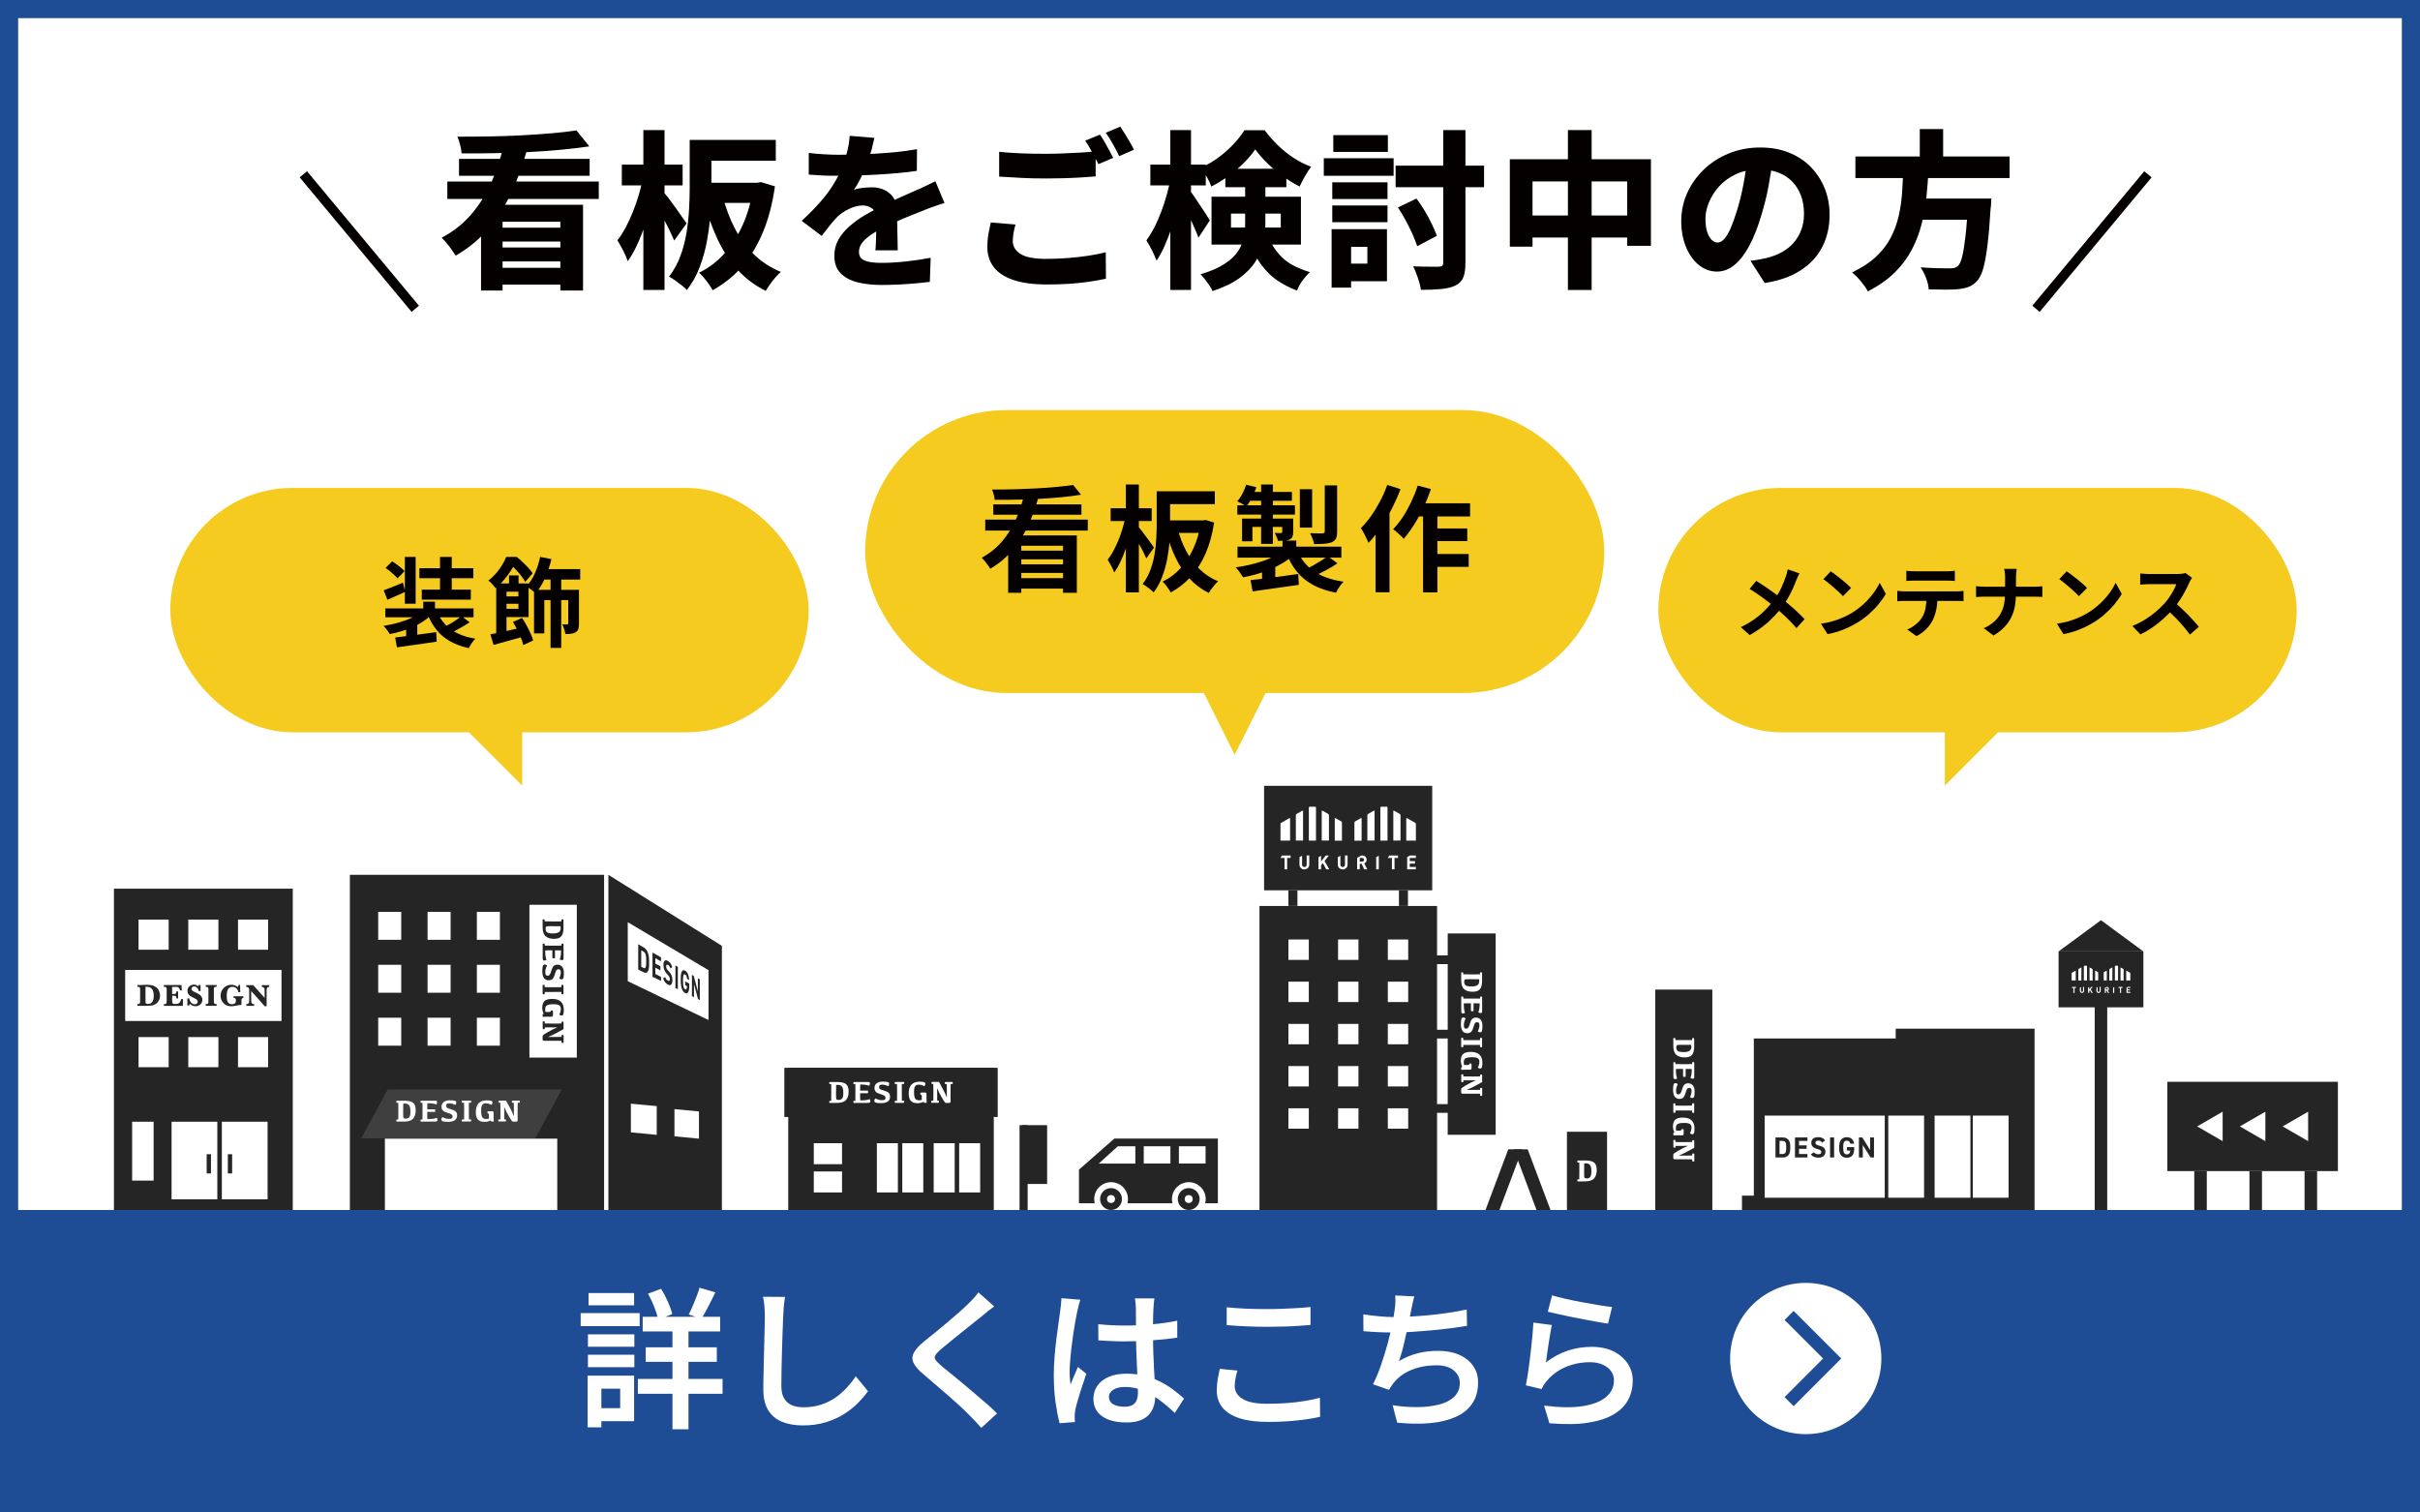 <?xml version="1.0" encoding="UTF-8"?><svg id="_レイヤー_2" xmlns="http://www.w3.org/2000/svg" xmlns:xlink="http://www.w3.org/1999/xlink" viewBox="0 0 400 250"><defs><style>.cls-1{fill:#252525;}.cls-2{stroke:#1e4d96;stroke-width:2.12px;}.cls-2,.cls-3{fill:none;stroke-miterlimit:10;}.cls-4{filter:url(#drop-shadow-2);}.cls-5{fill:#040000;}.cls-6{fill:#fff;}.cls-7{filter:url(#drop-shadow-1);}.cls-8{fill:#f5cb1f;}.cls-9{fill:#231815;}.cls-3{stroke:#040000;stroke-width:1.58px;}.cls-10{fill:#3f3f3f;}.cls-11{filter:url(#drop-shadow-3);}.cls-12{fill:#1e4d96;}</style><filter id="drop-shadow-1" x="272.85" y="79.4" width="106.76" height="50.45" filterUnits="userSpaceOnUse"><feOffset dx="1.25" dy="1.25"/><feGaussianBlur result="blur" stdDeviation="0"/><feFlood flood-color="#231815" flood-opacity=".2"/><feComposite in2="blur" operator="in"/><feComposite in="SourceGraphic"/></filter><filter id="drop-shadow-2" x="141.55" y="66.33" width="123.62" height="58.41" filterUnits="userSpaceOnUse"><feOffset dx="1.45" dy="1.45"/><feGaussianBlur result="blur-2" stdDeviation="0"/><feFlood flood-color="#231815" flood-opacity=".2"/><feComposite in2="blur-2" operator="in"/><feComposite in="SourceGraphic"/></filter><filter id="drop-shadow-3" x="26.9" y="79.4" width="106.76" height="50.45" filterUnits="userSpaceOnUse"><feOffset dx="1.25" dy="1.25"/><feGaussianBlur result="blur-3" stdDeviation="0"/><feFlood flood-color="#231815" flood-opacity=".2"/><feComposite in2="blur-3" operator="in"/><feComposite in="SourceGraphic"/></filter></defs><g id="_レイヤー_1-2"><rect class="cls-12" width="400" height="250"/><rect class="cls-6" x="3" y="3" width="394" height="202.34"/><path class="cls-9" d="M105.49,160.27v-4.19l.88.5c.55.31.92,1,.92,2.29v.53c0,1.29-.38,1.58-.92,1.3l-.88-.44ZM106.81,159.14v-.53c0-.7-.11-1.13-.44-1.32l-.38-.21v2.72s.38.19.38.19c.33.17.44-.15.44-.86Z"/><path class="cls-9" d="M109.26,158.23v.67s-.94-.52-.94-.52v.89s.84.45.84.45v.67s-.84-.44-.84-.44v1.04s.94.48.94.48v.67s-1.41-.69-1.41-.69v-4.01s1.4.8,1.4.8Z"/><path class="cls-9" d="M110.82,160.1c-.09-.31-.2-.49-.41-.61-.19-.11-.3,0-.3.26,0,.3.14.51.41.78.43.43.62.83.62,1.49,0,.62-.23.98-.71.74-.37-.18-.63-.5-.82-1.04l.33-.24c.11.31.24.51.46.62.24.12.32-.03.32-.26,0-.26-.09-.46-.43-.8-.42-.42-.63-.9-.63-1.54,0-.61.22-.96.73-.67.33.19.58.53.73,1.03l-.31.24Z"/><path class="cls-9" d="M112.04,163.5l-.4-.2v-3.72s.4.23.4.23v3.69Z"/><path class="cls-9" d="M113.93,162.59v.32c0,1.08-.26,1.44-.68,1.23s-.73-.86-.73-1.97v-.47c0-1.18.3-1.5.73-1.25.39.22.62.78.67,1.53l-.36-.19c-.03-.34-.13-.62-.32-.72-.22-.12-.34.1-.34.79v.51c0,.69.12,1.04.34,1.15s.3-.1.32-.52l-.31-.16v-.62s.67.36.67.36Z"/><path class="cls-9" d="M115.67,161.87v3.42s-.29-.14-.29-.14l-.67-2.49v2.16s-.34-.17-.34-.17v-3.51s.3.17.3.17l.68,2.55v-2.16s.33.19.33.19Z"/><rect class="cls-1" x="18.83" y="146.89" width="29.56" height="53.11"/><rect class="cls-1" x="208.18" y="149.75" width="29.35" height="50.26"/><rect class="cls-1" x="273.6" y="163.57" width="9.43" height="36.43"/><path class="cls-6" d="M280.04,172.79c0,.76-.12,1.29-.36,1.57-.24.28-.64.42-1.21.42-.62,0-1.09-.15-1.41-.44-.32-.29-.48-.79-.48-1.49v-1.24c.07-.03.14-.04.21-.04.04,0,.08.01.1.04.02.03.03.06.03.11v.19c.22,0,.78.01,1.7.01.5,0,.85,0,1.07-.01v-.29c.07-.03.15-.04.21-.04.05,0,.08.01.1.04.02.03.03.06.03.11v1.07ZM279.53,172.71c-.24,0-.78-.01-1.64-.01-.4,0-.64.02-.71.07-.07.05-.11.18-.11.38,0,.25.08.43.24.56s.48.19.97.19.81-.08,1-.23c.19-.15.28-.37.28-.65,0-.12,0-.23-.03-.32Z"/><path class="cls-6" d="M280.04,178c0,.11-.02.19-.05.23-.03.05-.1.07-.2.07-.12,0-.25-.04-.38-.12.14-.35.22-.81.22-1.36v-.12c-.17,0-.5-.02-1.01-.02v1.28c-.09.03-.18.04-.28.04-.06,0-.1-.01-.12-.03-.02-.02-.03-.06-.03-.12v-1.17c-.65,0-1.04,0-1.18.02v.21c0,.57.07,1.02.2,1.35-.11.07-.23.11-.36.11-.09,0-.16-.03-.2-.1-.04-.07-.06-.21-.06-.42v-2.25c.07-.03.14-.05.21-.05.04,0,.08.01.1.04s.03.06.03.11v.18c.22.01.78.02,1.7.02.5,0,.85,0,1.07-.02v-.29c.07-.03.15-.05.21-.05.05,0,.08.01.1.04s.03.06.03.11v2.3Z"/><path class="cls-6" d="M280.02,181.28c-.05.14-.15.21-.3.21-.14,0-.27-.05-.38-.15.18-.39.26-.73.26-1.01,0-.19-.03-.32-.1-.4-.07-.07-.16-.11-.29-.11-.15,0-.26.05-.33.14-.07.09-.15.28-.23.56-.09.35-.21.63-.35.82-.14.19-.37.29-.69.3-.37,0-.64-.13-.81-.39-.18-.26-.26-.65-.26-1.15,0-.36.03-.63.08-.81s.16-.26.32-.26c.14,0,.27.06.38.18-.2.39-.29.75-.29,1.09,0,.22.03.38.09.46.06.09.16.13.29.13.16,0,.28-.07.37-.21s.18-.36.27-.68c.09-.33.21-.57.37-.72.16-.15.36-.22.61-.22.34,0,.6.12.79.36.19.24.28.57.28.99s-.03.72-.08.86Z"/><path class="cls-6" d="M280.04,183.91c-.06.03-.12.04-.19.04s-.1-.01-.13-.03c-.02-.02-.03-.06-.03-.11v-.25c-.22,0-.57-.01-1.07-.01-.91,0-1.48,0-1.69.01v.34c-.06.03-.12.04-.19.04-.06,0-.1-.01-.12-.03-.02-.02-.04-.06-.04-.11v-1.39c.07-.03.15-.05.21-.05.05,0,.08.01.1.04.02.03.03.06.03.11v.24c.22,0,.78.01,1.7.01.5,0,.85,0,1.07-.02v-.34c.07-.03.15-.05.21-.05.05,0,.08.01.1.04s.03.06.03.11v1.38Z"/><path class="cls-6" d="M277.68,186.87c.08,0,.13-.02.17-.03.03-.01.06-.03.07-.06.01-.03.02-.06.02-.1.06-.03.11-.05.17-.05.07,0,.11.01.14.04.03.03.04.08.04.15v.55c0,.11-.02.19-.06.23-.04.04-.11.06-.23.06h-.53c-.22,0-.51,0-.87.03-.02-.09-.03-.21-.03-.34,0-.04.06-.1.18-.19-.15-.31-.23-.63-.23-.95,0-.52.13-.9.38-1.13.25-.23.67-.35,1.24-.35.66,0,1.15.15,1.46.46.32.31.48.75.48,1.33,0,.36-.03.61-.08.75s-.14.21-.28.21-.26-.05-.39-.16c.18-.34.26-.66.26-.98,0-.23-.08-.42-.25-.54-.17-.13-.48-.19-.95-.19-.54,0-.91.06-1.1.19-.19.12-.29.34-.29.65,0,.15.02.3.06.44.32,0,.52,0,.6-.01Z"/><path class="cls-6" d="M280.04,189.72c-.43.23-.83.44-1.2.65-.37.21-.83.42-1.37.64h1.17c.5,0,.85,0,1.07-.02v-.29c.07-.03.15-.04.21-.04.05,0,.08.01.1.04s.03.06.03.11v1.14c-.06.03-.12.04-.19.04s-.1-.01-.13-.03c-.02-.02-.03-.06-.03-.11v-.22c-.22,0-.57-.01-1.07-.01h-1.7c-.16,0-.26-.02-.3-.06s-.06-.13-.06-.29c0-.32.01-.5.04-.54.02-.04.28-.21.77-.51.49-.29,1.03-.57,1.63-.82-1.16,0-1.85,0-2.07.01v.26c-.06.03-.12.04-.19.04-.06,0-.1-.01-.12-.03-.02-.02-.04-.06-.04-.1v-1.13c.07-.03.15-.04.21-.04.05,0,.08.01.1.04.02.03.03.06.03.11v.21c.22,0,.78.01,1.7.01.5,0,.85,0,1.07-.02v-.26c.07-.03.15-.05.21-.05.05,0,.08.01.1.04s.03.06.03.11v1.09Z"/><rect class="cls-1" x="358.24" y="178.81" width="28.19" height="14.76"/><rect class="cls-1" x="362.69" y="193.57" width="2.07" height="6.43"/><rect class="cls-1" x="346.23" y="164.94" width="2.07" height="35.06"/><rect class="cls-1" x="371.81" y="193.57" width="2.07" height="6.43"/><rect class="cls-1" x="380.92" y="193.57" width="2.07" height="6.43"/><polygon class="cls-1" points="313.34 170.03 313.34 171.65 289.89 171.65 289.89 197.63 287.93 197.63 287.93 200 289.89 200 313.34 200 336.29 200 336.29 170.03 313.34 170.03"/><rect class="cls-1" x="208.94" y="129.89" width="27.79" height="17.27"/><rect class="cls-1" x="212.96" y="147.16" width="1.49" height="2.58"/><rect class="cls-1" x="231.23" y="147.16" width="1.49" height="2.58"/><rect class="cls-6" x="20.69" y="160.32" width="25.84" height="8.44"/><rect class="cls-6" x="22.9" y="152" width="4.98" height="4.98"/><rect class="cls-6" x="31.12" y="152" width="4.98" height="4.98"/><rect class="cls-6" x="39.34" y="152" width="4.98" height="4.98"/><rect class="cls-6" x="22.9" y="171.42" width="4.98" height="4.98"/><rect class="cls-6" x="31.12" y="171.42" width="4.98" height="4.98"/><rect class="cls-6" x="39.34" y="171.42" width="4.98" height="4.98"/><rect class="cls-6" x="21.84" y="185.41" width="3.55" height="9.73"/><rect class="cls-6" x="28.36" y="185.41" width="7.56" height="12.83"/><rect class="cls-6" x="36.67" y="185.41" width="7.56" height="12.83"/><rect class="cls-1" x="34.16" y="190.78" width=".71" height="3.18"/><rect class="cls-1" x="37.66" y="190.78" width=".71" height="3.18"/><rect class="cls-1" x="168.94" y="185.98" width="4.14" height="9.72"/><rect class="cls-1" x="168.52" y="185.98" width="1.34" height="14.02"/><rect class="cls-6" x="212.96" y="155.29" width="3.37" height="3.37"/><rect class="cls-6" x="221.17" y="155.29" width="3.37" height="3.37"/><rect class="cls-6" x="229.39" y="155.29" width="3.37" height="3.37"/><rect class="cls-6" x="212.96" y="162.26" width="3.37" height="3.37"/><rect class="cls-6" x="221.17" y="162.26" width="3.37" height="3.37"/><rect class="cls-6" x="229.39" y="162.26" width="3.37" height="3.37"/><rect class="cls-6" x="212.96" y="169.24" width="3.37" height="3.37"/><rect class="cls-6" x="221.17" y="169.24" width="3.37" height="3.37"/><rect class="cls-6" x="229.39" y="169.24" width="3.37" height="3.37"/><rect class="cls-6" x="212.96" y="176.21" width="3.37" height="3.37"/><rect class="cls-6" x="221.17" y="176.21" width="3.37" height="3.37"/><rect class="cls-6" x="229.39" y="176.21" width="3.37" height="3.37"/><rect class="cls-6" x="212.96" y="183.19" width="3.37" height="3.37"/><rect class="cls-6" x="221.17" y="183.19" width="3.37" height="3.37"/><rect class="cls-6" x="229.39" y="183.19" width="3.37" height="3.37"/><rect class="cls-1" x="239.29" y="154.29" width="7.93" height="33.28"/><rect class="cls-1" x="237.23" y="157.92" width="2.44" height="1.44"/><rect class="cls-1" x="237.23" y="170.21" width="2.44" height="1.44"/><rect class="cls-1" x="237.23" y="182.5" width="2.44" height="1.44"/><rect class="cls-1" x="259" y="187.07" width="6.63" height="12.93"/><polygon class="cls-1" points="249.3 189.97 251.61 189.97 247.84 200 245.54 200 249.3 189.97"/><polygon class="cls-1" points="252.51 189.97 250.21 189.97 253.97 200 256.28 200 252.51 189.97"/><rect class="cls-1" x="340.26" y="157.26" width="14.02" height="9.24"/><polygon class="cls-1" points="340.26 157.26 347.27 152.1 354.27 157.26 340.26 157.26"/><circle class="cls-1" cx="183.64" cy="198.19" r="1.81"/><circle class="cls-6" cx="183.64" cy="198.19" r=".66"/><path class="cls-1" d="M201.29,188.19h-17.09l-5.86,5.14v5.56h2.61c-.06-.22-.09-.46-.09-.7,0-1.54,1.25-2.79,2.79-2.79s2.79,1.25,2.79,2.79c0,.24-.03.48-.09.7h7.45c-.06-.22-.09-.46-.09-.7,0-1.54,1.25-2.79,2.79-2.79s2.79,1.25,2.79,2.79c0,.24-.03.48-.09.7h2.1v-10.7Z"/><circle class="cls-1" cx="196.48" cy="198.19" r="1.81"/><circle class="cls-6" cx="196.48" cy="198.19" r=".66"/><rect class="cls-6" x="194.86" y="189.47" width="4.41" height="2.85"/><rect class="cls-6" x="189.05" y="189.47" width="4.41" height="2.85"/><polygon class="cls-6" points="187.66 189.47 184.76 189.47 181.61 192.33 187.66 192.33 187.66 189.47"/><path class="cls-6" d="M215.98,141.41v1.48c0,.26-.15.42-.38.42s-.38-.16-.38-.42v-1.45h0l-.43.24v1.22c0,.48.36.8.81.8s.81-.32.81-.8v-1.5h-.42Z"/><path class="cls-6" d="M222.31,141.41v1.48c0,.26-.15.42-.38.42s-.38-.16-.38-.42v-1.45h0l-.43.24v1.22c0,.48.36.8.81.8s.81-.32.81-.8v-1.5h-.43Z"/><polygon class="cls-6" points="218.93 142.32 219.65 141.41 219.13 141.41 218.36 142.41 218.36 141.45 217.93 141.69 217.93 143.69 218.36 143.69 218.36 143.01 218.65 142.66 219.21 143.69 219.71 143.69 218.93 142.32"/><polygon class="cls-6" points="234.03 141.81 234.03 141.41 233.11 141.41 233.03 141.41 232.59 141.67 232.59 143.69 234.03 143.69 234.03 143.3 233.02 143.3 233.02 142.74 233.88 142.74 233.88 142.34 233.02 142.34 233.02 141.81 234.03 141.81"/><polygon class="cls-6" points="227.47 141.69 227.47 143.69 227.9 143.69 227.9 141.45 227.9 141.45 227.47 141.69"/><path class="cls-6" d="M225.49,142.71c.21-.08.4-.28.4-.6,0-.38-.26-.7-.71-.7h-.17l-.69.39v1.89h.43v-.91h.31l.43.91h.5l-.49-.98ZM225.15,142.41h-.4v-.6h.4c.19,0,.31.13.31.3s-.12.3-.31.3Z"/><polygon class="cls-6" points="211.88 141.41 211.65 141.81 211.65 141.81 212.32 141.81 212.32 143.69 212.75 143.69 212.75 141.81 213.32 141.81 213.32 141.41 211.88 141.41"/><polygon class="cls-6" points="229.63 141.41 229.4 141.81 229.4 141.81 230.07 141.81 230.07 143.69 230.5 143.69 230.5 141.81 231.07 141.81 231.07 141.41 229.63 141.41"/><path class="cls-6" d="M217.52,138.94v-5.46c0-.08-.06-.14-.13-.14h-.92c-.07,0-.13.06-.13.14v5.46h1.19Z"/><path class="cls-6" d="M211.65,138.94v-2.74c0-.08.05-.17.12-.2l1.35-.77c.06-.04.12,0,.12.07v3.64h-1.58Z"/><path class="cls-6" d="M220.62,138.94v-3.64c0-.08.05-.11.12-.07l.95.54c.06.04.12.13.12.21v2.97h-1.19Z"/><path class="cls-6" d="M214.19,138.94v-4.19c0-.08.05-.17.12-.21l.95-.54c.06-.04.12,0,.12.07v4.86h-1.19Z"/><path class="cls-6" d="M219.66,138.94v-4.19c0-.08-.05-.17-.12-.21l-.95-.54c-.06-.04-.12,0-.12.07v4.86h1.19Z"/><path class="cls-6" d="M228.16,138.94v-5.46c0-.08.06-.14.13-.14h.92c.07,0,.13.06.13.14v5.46h-1.19Z"/><path class="cls-6" d="M234.03,138.94v-2.74c0-.08-.05-.17-.12-.2l-1.35-.77c-.06-.04-.12,0-.12.07v3.64h1.58Z"/><path class="cls-6" d="M225.06,138.94v-3.64c0-.08-.05-.11-.12-.07l-.95.54c-.06.04-.12.13-.12.21v2.97h1.19Z"/><path class="cls-6" d="M231.49,138.94v-4.19c0-.08-.05-.17-.12-.21l-.95-.54c-.06-.04-.12,0-.12.07v4.86h1.19Z"/><path class="cls-6" d="M226.01,138.94v-4.19c0-.08.05-.17.12-.21l.95-.54c.06-.04.12,0,.12.07v4.86h-1.19Z"/><path class="cls-1" d="M22.71,166.25v-.28c.18,0,.3-.03.36-.08.06-.06.09-.17.09-.34v-2.03c0-.16-.03-.27-.08-.33-.06-.06-.18-.09-.37-.09v-.28h.41c.42-.03.74-.04.98-.04.39,0,.72.02.96.07.25.04.48.15.7.3.22.15.39.35.51.6s.18.52.18.81-.06.57-.19.81c-.13.24-.29.43-.51.57s-.43.23-.66.26c-.23.03-.61.05-1.15.05h-1.24ZM24.05,163.09v2.36c0,.15,0,.25.02.31.01.05.05.1.11.13s.16.06.28.06c.32,0,.55-.12.71-.35.16-.23.24-.58.24-1.05,0-.37-.06-.67-.17-.89-.12-.22-.27-.37-.45-.45-.19-.08-.43-.12-.74-.12Z"/><path class="cls-1" d="M28.46,164.61v.85c0,.16,0,.27.03.32s.07.09.15.12c.08.03.2.05.37.05.22,0,.39-.03.49-.08s.2-.15.28-.29c.08-.14.14-.29.18-.45h.28l-.02,1.13h-3.14v-.28h.06c.17,0,.28-.03.33-.1.05-.06.08-.17.08-.33v-2.03c0-.16-.03-.27-.08-.33-.05-.06-.16-.09-.33-.09h-.06v-.28h2.92l.05.89h-.28c-.05-.16-.11-.28-.17-.37s-.12-.15-.19-.18-.17-.04-.32-.04h-.64v1.18h.32c.15,0,.25-.03.3-.09.05-.06.08-.17.08-.34h.29v1.16h-.29s0-.04,0-.05c0-.1-.02-.19-.06-.27s-.15-.12-.32-.12h-.33Z"/><path class="cls-1" d="M30.97,166.19v-1.17h.3c.08.35.21.6.38.75.17.15.35.23.55.23.15,0,.26-.04.35-.13s.13-.19.13-.3c0-.08-.03-.17-.08-.25-.05-.08-.18-.17-.38-.28-.39-.19-.65-.34-.79-.43-.14-.09-.25-.21-.33-.35-.08-.14-.12-.3-.12-.49,0-.3.11-.54.32-.73.21-.19.46-.29.74-.29.29,0,.54.1.74.29.03-.05.06-.13.08-.23h.29v1.01h-.28c-.05-.22-.15-.41-.29-.55-.14-.14-.3-.22-.48-.22-.13,0-.24.04-.32.11s-.12.17-.12.28c0,.09.02.17.08.24.05.07.12.13.21.18s.27.14.55.27c.25.12.43.22.55.32.12.09.21.21.29.35s.11.29.11.46c0,.3-.11.56-.34.76-.22.2-.49.3-.8.3-.18,0-.35-.04-.52-.11-.17-.07-.3-.17-.41-.3-.04.08-.07.17-.09.28h-.3Z"/><path class="cls-1" d="M34,163.1v-.28h1.81v.28h-.05c-.17,0-.28.03-.33.09s-.08.17-.08.33v2.03c0,.16.03.27.08.33.05.06.16.09.33.09h.05v.28h-1.81v-.28c.18,0,.3-.03.36-.08.06-.06.09-.17.09-.34v-2.03c0-.16-.03-.27-.08-.33-.06-.06-.18-.09-.37-.09Z"/><path class="cls-1" d="M38.61,164.95v-.28h1.61v.28c-.13.02-.21.06-.25.11-.04.05-.06.16-.06.33v.72c-.05,0-.1,0-.13,0-.17,0-.45.04-.85.13-.29.06-.52.09-.72.09-.52,0-.94-.17-1.27-.52-.32-.35-.48-.75-.48-1.22,0-.5.17-.93.51-1.28s.76-.54,1.26-.54c.41,0,.77.13,1.08.39.05-.11.09-.23.1-.36h.27l.03,1.2h-.28c-.17-.58-.51-.88-1.02-.88-.3,0-.53.11-.69.33-.16.22-.24.59-.24,1.11,0,.37.02.64.07.83.05.19.14.34.27.44.13.11.3.16.52.16.19,0,.34-.04.46-.12.12-.08.19-.24.19-.48v-.13c0-.2-.13-.31-.4-.33Z"/><path class="cls-1" d="M41.52,163.8v1.58c0,.25.05.42.14.49.09.07.21.11.35.11v.28h-1.29v-.28c.11,0,.21-.03.29-.08s.13-.12.15-.18c.02-.07.03-.18.03-.33v-1.75c0-.35-.16-.52-.49-.52v-.28h1.16l1.88,2.1v-1.26c0-.37-.16-.56-.47-.56v-.28h1.23v.28c-.09,0-.17.02-.24.07-.08.05-.13.11-.15.18-.03.07-.04.18-.04.32v2.63h-.32l-2.22-2.51Z"/><path class="cls-6" d="M363.16,186.19l4.22-2.44v4.87s-4.22-2.44-4.22-2.44Z"/><path class="cls-6" d="M370.22,186.19l4.22-2.44v4.87s-4.22-2.44-4.22-2.44Z"/><path class="cls-6" d="M377.29,186.19l4.22-2.44v4.87s-4.22-2.44-4.22-2.44Z"/><path class="cls-6" d="M344.3,163.13v.64c0,.11-.07.18-.17.18s-.16-.07-.16-.18v-.63h0l-.19.11v.53c0,.21.15.35.35.35s.35-.14.35-.35v-.65h-.18Z"/><path class="cls-6" d="M347.04,163.13v.64c0,.11-.07.18-.17.18s-.16-.07-.16-.18v-.63h0l-.19.11v.53c0,.21.15.35.35.35s.35-.14.35-.35v-.65h-.18Z"/><polygon class="cls-6" points="345.57 163.52 345.89 163.13 345.66 163.13 345.33 163.56 345.33 163.14 345.14 163.25 345.14 164.12 345.33 164.12 345.33 163.82 345.45 163.67 345.69 164.12 345.91 164.12 345.57 163.52"/><polygon class="cls-6" points="352.12 163.3 352.12 163.13 351.72 163.13 351.68 163.13 351.49 163.24 351.49 164.12 352.12 164.12 352.12 163.94 351.68 163.94 351.68 163.7 352.05 163.7 352.05 163.53 351.68 163.53 351.68 163.3 352.12 163.3"/><polygon class="cls-6" points="349.27 163.25 349.27 164.12 349.46 164.12 349.46 163.14 349.46 163.14 349.27 163.25"/><path class="cls-6" d="M348.41,163.69c.09-.03.17-.12.17-.26,0-.16-.11-.3-.31-.3h-.07l-.3.17v.82h.19v-.39h.13l.19.39h.21l-.21-.43ZM348.27,163.56h-.17v-.26h.17c.08,0,.13.05.13.13s-.05.13-.13.13Z"/><polygon class="cls-6" points="342.52 163.13 342.42 163.3 342.42 163.3 342.71 163.3 342.71 164.12 342.9 164.12 342.9 163.3 343.14 163.3 343.14 163.13 342.52 163.13"/><polygon class="cls-6" points="350.21 163.13 350.11 163.3 350.11 163.3 350.4 163.3 350.4 164.12 350.59 164.12 350.59 163.3 350.83 163.3 350.83 163.13 350.21 163.13"/><path class="cls-6" d="M344.96,162.06v-2.37s-.03-.06-.06-.06h-.4s-.06.03-.06.06v2.37h.51Z"/><path class="cls-6" d="M342.42,162.06v-1.19s.02-.07.05-.09l.58-.33s.05,0,.05.03v1.58h-.69Z"/><path class="cls-6" d="M346.3,162.06v-1.58s.02-.05.05-.03l.41.23s.05.06.05.09v1.29h-.51Z"/><path class="cls-6" d="M343.52,162.06v-1.81s.02-.07.05-.09l.41-.23s.05,0,.05.03v2.11h-.51Z"/><path class="cls-6" d="M345.89,162.06v-1.81s-.02-.07-.05-.09l-.41-.23s-.05,0-.05.03v2.11h.51Z"/><path class="cls-6" d="M349.57,162.06v-2.37s.03-.06.06-.06h.4s.06.03.06.06v2.37h-.51Z"/><path class="cls-6" d="M352.12,162.06v-1.19s-.02-.07-.05-.09l-.58-.33s-.05,0-.05.03v1.58h.69Z"/><path class="cls-6" d="M348.23,162.06v-1.58s-.02-.05-.05-.03l-.41.23s-.05.06-.05.09v1.29h.51Z"/><path class="cls-6" d="M351.01,162.06v-1.81s-.02-.07-.05-.09l-.41-.23s-.05,0-.05.03v2.11h.51Z"/><path class="cls-6" d="M348.64,162.06v-1.81s.02-.07.05-.09l.41-.23s.05,0,.05.03v2.11h-.51Z"/><rect class="cls-1" x="57.83" y="144.6" width="42.02" height="55.4"/><rect class="cls-6" x="63.62" y="188.21" width="28.49" height="11.79"/><polygon class="cls-10" points="92.89 180.07 64.1 180.07 59.71 188.16 88.5 188.16 92.89 180.07"/><polygon class="cls-1" points="92.89 180.07 88.5 188.16 93.99 188.16 92.89 180.07"/><path class="cls-6" d="M66.72,181.93c.76,0,1.29.12,1.57.36s.42.64.42,1.21c0,.62-.15,1.09-.44,1.41s-.79.48-1.49.48h-1.24c-.03-.07-.04-.14-.04-.21,0-.05.01-.08.04-.1.03-.02.06-.03.11-.03h.18c0-.22.01-.78.01-1.7,0-.49,0-.85-.01-1.07h-.29c-.03-.07-.04-.15-.04-.21,0-.05.01-.08.04-.1.03-.02.06-.03.11-.03h1.07ZM66.65,182.44c0,.24-.01.78-.01,1.64,0,.4.02.64.07.71.05.07.18.11.38.11.24,0,.43-.08.56-.24.13-.16.19-.48.19-.97s-.08-.81-.23-1c-.15-.19-.37-.28-.65-.28-.12,0-.23,0-.32.03Z"/><path class="cls-6" d="M71.94,181.93c.11,0,.19.02.23.05.05.03.07.1.07.2,0,.12-.04.25-.12.38-.35-.14-.81-.21-1.36-.21h-.12c-.01.17-.02.5-.02,1.01h1.28c.03.09.04.18.04.28,0,.06,0,.1-.03.12-.02.02-.06.03-.12.03h-1.17c0,.65,0,1.04.02,1.18h.21c.57,0,1.02-.07,1.35-.2.07.11.11.23.11.36,0,.09-.04.16-.1.2-.07.04-.21.06-.42.06h-2.25c-.03-.07-.04-.14-.04-.21,0-.05.01-.08.04-.1.03-.02.06-.03.11-.03h.18c0-.22.01-.78.01-1.7,0-.49,0-.85-.01-1.07h-.29c-.03-.07-.04-.15-.04-.21,0-.05.01-.08.04-.1.03-.02.06-.03.11-.03h2.3Z"/><path class="cls-6" d="M75.21,181.95c.14.05.21.15.21.3s-.05.27-.15.38c-.39-.18-.73-.26-1.02-.26-.19,0-.32.03-.4.1-.07.07-.11.16-.11.29,0,.15.05.26.14.33s.28.15.56.23c.35.09.63.21.82.35s.29.37.3.69c0,.36-.13.63-.39.81-.26.18-.65.26-1.15.26-.37,0-.63-.03-.81-.08s-.26-.16-.26-.32c0-.14.06-.27.18-.38.39.2.75.29,1.09.29.22,0,.38-.03.46-.09.09-.06.13-.15.13-.29,0-.16-.07-.28-.21-.37s-.36-.18-.68-.27c-.33-.09-.57-.21-.72-.37-.15-.16-.22-.36-.22-.61,0-.34.12-.6.36-.79.24-.19.57-.28.99-.28s.72.03.86.08Z"/><path class="cls-6" d="M77.85,181.93c.03.06.04.12.04.19s-.01.1-.03.12c-.02.02-.06.03-.11.03h-.25c0,.22-.01.57,0,1.07,0,.91,0,1.48.01,1.69h.34c.03.06.04.12.04.19,0,.06-.01.1-.03.12-.02.02-.06.04-.11.04h-1.39c-.03-.07-.04-.15-.04-.21,0-.05.01-.08.04-.1.03-.02.06-.03.11-.03h.24c0-.22.01-.78.01-1.7,0-.49,0-.85-.02-1.07h-.34c-.03-.07-.04-.15-.04-.21,0-.05.01-.08.04-.1.03-.02.06-.03.11-.03h1.38Z"/><path class="cls-6" d="M80.81,184.29c0-.08-.02-.13-.03-.17-.01-.03-.03-.06-.06-.07-.03-.01-.06-.02-.11-.02-.03-.06-.05-.11-.05-.17,0-.07.02-.11.04-.14s.08-.04.15-.04h.55c.11,0,.19.02.23.06.04.04.06.11.06.22v.53c0,.22,0,.51.03.87-.09.02-.21.03-.34.03-.04,0-.1-.06-.2-.18-.31.15-.63.23-.95.23-.52,0-.9-.13-1.13-.38-.23-.25-.35-.67-.35-1.24,0-.66.15-1.15.46-1.46.31-.32.75-.48,1.33-.48.36,0,.61.03.75.08s.21.14.21.28-.05.26-.16.39c-.34-.18-.66-.26-.98-.26-.23,0-.42.08-.54.25-.13.17-.19.48-.19.95,0,.54.06.91.19,1.1.12.19.34.29.65.29.15,0,.3-.02.44-.06,0-.32,0-.52,0-.6Z"/><path class="cls-6" d="M83.65,181.93c.23.43.44.83.65,1.2.21.37.42.83.64,1.38v-1.17c0-.49,0-.85-.01-1.07h-.29c-.03-.07-.04-.15-.04-.21,0-.05.01-.08.04-.1.02-.02.06-.03.11-.03h1.14c.03.06.04.12.04.19s-.01.1-.03.12c-.02.02-.06.03-.11.03h-.22c0,.22-.01.57-.01,1.07v1.7c0,.16-.02.26-.06.3-.04.04-.13.06-.29.06-.32,0-.49-.01-.54-.04-.04-.02-.21-.28-.51-.77-.29-.49-.57-1.03-.82-1.63,0,1.16,0,1.85.01,2.06h.26c.03.06.04.12.04.19,0,.06-.01.1-.03.12-.02.02-.06.04-.1.04h-1.13c-.03-.07-.04-.15-.04-.21,0-.05.01-.08.04-.1.03-.02.06-.03.11-.03h.21c0-.22.01-.78.01-1.7,0-.49,0-.85-.02-1.07h-.26c-.03-.07-.04-.15-.04-.21,0-.05.01-.08.04-.1.02-.02.06-.03.11-.03h1.08Z"/><polygon class="cls-1" points="119.32 200 100.56 200 100.56 144.6 119.32 156.34 119.32 200"/><rect class="cls-6" x="87.51" y="149.55" width="7.83" height="25.26"/><rect class="cls-6" x="62.51" y="150.72" width="3.81" height="4.62"/><rect class="cls-6" x="70.67" y="150.72" width="3.81" height="4.62"/><rect class="cls-6" x="78.82" y="150.72" width="3.81" height="4.62"/><rect class="cls-6" x="62.51" y="159.47" width="3.81" height="4.62"/><rect class="cls-6" x="70.67" y="159.47" width="3.81" height="4.62"/><rect class="cls-6" x="78.82" y="159.47" width="3.81" height="4.62"/><rect class="cls-6" x="62.51" y="168.22" width="3.81" height="4.62"/><rect class="cls-6" x="70.67" y="168.22" width="3.81" height="4.62"/><rect class="cls-6" x="78.82" y="168.22" width="3.81" height="4.62"/><polygon class="cls-6" points="103.76 152.43 103.76 162.18 117.11 168.6 117.11 160.36 103.76 152.43"/><polygon class="cls-6" points="108.55 187.58 104.28 187.17 104.28 182.43 108.55 182.83 108.55 187.58"/><polygon class="cls-6" points="115.53 188.21 111.48 187.82 111.48 183.33 115.53 183.71 115.53 188.21"/><path class="cls-1" d="M93.15,153.18c0,.76-.12,1.29-.36,1.57-.24.28-.64.43-1.21.43-.62,0-1.09-.15-1.41-.44s-.48-.79-.48-1.49v-1.24c.07-.03.14-.05.21-.05.04,0,.08.01.1.04s.03.06.03.11v.18c.22.01.78.02,1.7.02.5,0,.85,0,1.07-.02v-.29c.07-.03.15-.05.21-.05.05,0,.08.01.1.04s.03.06.03.11v1.07ZM92.64,153.1c-.24,0-.78-.01-1.64-.01-.4,0-.64.02-.71.07-.07.05-.11.18-.11.38,0,.24.08.43.24.56.16.13.48.19.97.19s.81-.08,1-.23c.19-.15.28-.37.28-.65,0-.12,0-.23-.03-.32Z"/><path class="cls-1" d="M93.15,158.4c0,.11-.02.18-.05.23-.03.05-.1.07-.2.07-.12,0-.25-.04-.38-.12.14-.35.22-.81.22-1.36v-.12c-.17-.01-.5-.02-1.01-.02v1.28c-.09.03-.18.04-.28.04-.06,0-.1,0-.12-.03-.02-.02-.03-.06-.03-.12v-1.17c-.65,0-1.04,0-1.18.02v.21c0,.57.07,1.02.2,1.35-.11.07-.23.11-.36.11-.09,0-.16-.03-.2-.1-.04-.07-.06-.21-.06-.42v-2.25c.07-.03.14-.04.21-.04.04,0,.08.01.1.04.02.03.03.06.03.11v.19c.22,0,.78.01,1.7.01.5,0,.85,0,1.07-.01v-.29c.07-.03.15-.04.21-.04.05,0,.08.01.1.04.02.03.03.06.03.11v2.3Z"/><path class="cls-1" d="M93.12,161.67c-.05.14-.15.21-.3.21-.14,0-.27-.05-.38-.15.18-.39.26-.73.26-1.01,0-.19-.03-.32-.1-.4-.07-.07-.16-.11-.29-.11-.15,0-.26.05-.33.14-.07.09-.15.28-.23.56-.09.35-.21.63-.35.82s-.37.29-.69.3c-.37,0-.64-.13-.81-.39-.18-.26-.26-.64-.26-1.15,0-.36.03-.63.08-.81.05-.17.16-.26.32-.26.14,0,.27.06.38.18-.2.39-.29.75-.29,1.09,0,.22.03.38.09.46.06.09.16.13.29.13.16,0,.28-.07.37-.21s.18-.36.27-.68c.09-.33.21-.57.37-.72.16-.15.36-.22.61-.22.34,0,.6.12.79.36.19.24.28.57.28.99s-.03.72-.08.86Z"/><path class="cls-1" d="M93.15,164.31c-.06.03-.12.04-.19.04s-.1-.01-.13-.03c-.02-.02-.03-.06-.03-.11v-.25c-.22,0-.57-.01-1.07,0-.91,0-1.48,0-1.69.01v.34c-.06.03-.12.04-.19.04-.06,0-.1-.01-.12-.03-.02-.02-.04-.06-.04-.11v-1.39c.07-.03.15-.04.21-.04.05,0,.08.01.1.04.02.03.03.06.03.11v.24c.22,0,.78.01,1.7.01.5,0,.85,0,1.07-.01v-.34c.07-.03.15-.04.21-.04.05,0,.08.01.1.04.02.03.03.06.03.11v1.38Z"/><path class="cls-1" d="M90.79,167.26c.08,0,.13-.02.17-.03.03-.01.06-.03.07-.06.01-.03.02-.06.02-.11.06-.03.11-.04.17-.04.07,0,.11.01.14.04.03.03.04.08.04.15v.55c0,.11-.02.19-.06.23s-.11.06-.23.06h-.53c-.22,0-.51,0-.87.03-.02-.09-.03-.21-.03-.34,0-.04.06-.1.18-.2-.15-.31-.23-.63-.23-.95,0-.52.13-.9.38-1.13.25-.23.67-.35,1.24-.35.66,0,1.15.15,1.46.46.32.31.48.75.48,1.33,0,.36-.03.61-.08.75s-.14.21-.28.21-.26-.05-.39-.16c.18-.33.26-.66.26-.98,0-.24-.08-.42-.25-.54-.17-.13-.48-.19-.95-.19-.54,0-.91.06-1.1.19-.19.12-.29.34-.29.65,0,.15.02.3.06.44.32,0,.52,0,.6,0Z"/><path class="cls-1" d="M93.15,170.11c-.43.23-.83.44-1.2.65-.37.21-.83.42-1.37.64h1.17c.5,0,.85,0,1.07-.01v-.29c.07-.03.15-.04.21-.04.05,0,.08.01.1.04s.03.06.03.11v1.14c-.06.03-.12.04-.19.04s-.1-.01-.13-.03c-.02-.02-.03-.06-.03-.11v-.22c-.22,0-.57,0-1.07,0h-1.7c-.16,0-.26-.02-.3-.06s-.06-.14-.06-.29c0-.32.01-.49.04-.54.02-.04.28-.21.77-.51.49-.29,1.03-.57,1.63-.82-1.16,0-1.85,0-2.07.01v.26c-.06.03-.12.04-.19.04-.06,0-.1-.01-.12-.03-.02-.02-.04-.06-.04-.1v-1.13c.07-.03.15-.05.21-.05.05,0,.08.01.1.04.02.03.03.06.03.11v.21c.22,0,.78.02,1.7.02.5,0,.85,0,1.07-.02v-.26c.07-.03.15-.05.21-.05.05,0,.08.01.1.04s.03.06.03.11v1.09Z"/><rect class="cls-1" x="130.29" y="176.5" width="33.97" height="23.5"/><rect class="cls-1" x="129.64" y="176.5" width="35.27" height="8.13"/><rect class="cls-6" x="134.51" y="188.96" width="4.67" height="3.47"/><rect class="cls-6" x="144.94" y="188.96" width="3.47" height="8.14"/><rect class="cls-6" x="149.14" y="188.96" width="3.47" height="8.14"/><rect class="cls-6" x="154.33" y="188.96" width="3.47" height="8.14"/><rect class="cls-6" x="158.54" y="188.96" width="3.47" height="8.14"/><rect class="cls-6" x="134.51" y="193.63" width="4.67" height="3.47"/><path class="cls-6" d="M138.28,178.84c.76,0,1.29.12,1.57.36s.42.64.42,1.21c0,.62-.15,1.09-.44,1.41s-.79.48-1.49.48h-1.24c-.03-.07-.04-.14-.04-.21,0-.05.01-.08.04-.1.03-.02.06-.03.11-.03h.18c0-.22.01-.78.01-1.7,0-.49,0-.85-.01-1.07h-.29c-.03-.07-.04-.15-.04-.21,0-.05.01-.08.04-.1.03-.02.06-.03.11-.03h1.07ZM138.2,179.35c0,.24-.01.78-.01,1.64,0,.4.02.64.07.71.05.07.18.11.38.11.24,0,.43-.08.56-.24.13-.16.19-.48.19-.97s-.08-.81-.23-1c-.15-.19-.37-.28-.65-.28-.12,0-.23,0-.32.03Z"/><path class="cls-6" d="M143.49,178.84c.11,0,.19.02.23.05.05.03.07.1.07.2,0,.12-.04.25-.12.38-.35-.14-.81-.21-1.36-.21h-.12c-.01.17-.02.5-.02,1.01h1.28c.03.09.04.18.04.28,0,.06,0,.1-.03.12-.02.02-.06.03-.12.03h-1.17c0,.65,0,1.04.02,1.18h.21c.57,0,1.02-.07,1.35-.2.07.11.11.23.11.36,0,.09-.04.16-.1.2-.07.04-.21.06-.42.06h-2.25c-.03-.07-.04-.14-.04-.21,0-.05.01-.08.04-.1.03-.02.06-.03.11-.03h.18c0-.22.01-.78.01-1.7,0-.49,0-.85-.01-1.07h-.29c-.03-.07-.04-.15-.04-.21,0-.05.01-.08.04-.1.03-.02.06-.03.11-.03h2.3Z"/><path class="cls-6" d="M146.77,178.86c.14.05.21.15.21.3s-.05.27-.15.38c-.39-.18-.73-.26-1.02-.26-.19,0-.32.03-.4.1-.07.07-.11.16-.11.29,0,.15.05.26.14.33s.28.15.56.23c.35.09.63.21.82.35s.29.37.3.69c0,.36-.13.63-.39.81-.26.18-.65.26-1.15.26-.37,0-.63-.03-.81-.08s-.26-.16-.26-.32c0-.14.06-.27.18-.38.39.2.75.29,1.09.29.22,0,.38-.03.46-.09.09-.06.13-.15.13-.29,0-.16-.07-.28-.21-.37s-.36-.18-.68-.27c-.33-.09-.57-.21-.72-.37-.15-.16-.22-.36-.22-.61,0-.34.12-.6.36-.79.24-.19.57-.28.99-.28s.72.03.86.08Z"/><path class="cls-6" d="M149.41,178.84c.03.06.04.12.04.19s-.01.1-.03.12c-.02.02-.06.03-.11.03h-.25c0,.22-.01.57,0,1.07,0,.91,0,1.48.01,1.69h.34c.03.06.04.12.04.19,0,.06-.01.1-.03.12-.02.02-.06.04-.11.04h-1.39c-.03-.07-.04-.15-.04-.21,0-.05.01-.08.04-.1.03-.02.06-.03.11-.03h.24c0-.22.01-.78.01-1.7,0-.49,0-.85-.02-1.07h-.34c-.03-.07-.04-.15-.04-.21,0-.05.01-.08.04-.1.03-.02.06-.03.11-.03h1.38Z"/><path class="cls-6" d="M152.36,181.2c0-.08-.02-.13-.03-.17-.01-.03-.03-.06-.06-.07-.03-.01-.06-.02-.11-.02-.03-.06-.05-.11-.05-.17,0-.07.02-.11.04-.14s.08-.04.15-.04h.55c.11,0,.19.02.23.06.04.04.06.11.06.22v.53c0,.22,0,.51.03.87-.09.02-.21.03-.34.03-.04,0-.1-.06-.2-.18-.31.15-.63.23-.95.23-.52,0-.9-.13-1.13-.38-.23-.25-.35-.67-.35-1.24,0-.66.15-1.15.46-1.46.31-.32.75-.48,1.33-.48.36,0,.61.03.75.08s.21.14.21.28-.05.26-.16.39c-.34-.18-.66-.26-.98-.26-.23,0-.42.08-.54.25-.13.17-.19.48-.19.95,0,.54.06.91.19,1.1.12.19.34.29.65.29.15,0,.3-.02.44-.06,0-.32,0-.52,0-.6Z"/><path class="cls-6" d="M155.21,178.84c.23.43.44.83.65,1.2.21.37.42.83.64,1.38v-1.17c0-.49,0-.85-.01-1.07h-.29c-.03-.07-.04-.15-.04-.21,0-.05.01-.08.04-.1.02-.02.06-.03.11-.03h1.14c.03.06.04.12.04.19s-.01.1-.03.12c-.02.02-.06.03-.11.03h-.22c0,.22-.01.57-.01,1.07v1.7c0,.16-.02.26-.06.3-.04.04-.13.06-.29.06-.32,0-.49-.01-.54-.04-.04-.02-.21-.28-.51-.77-.29-.49-.57-1.03-.82-1.63,0,1.16,0,1.85.01,2.06h.26c.03.06.04.12.04.19,0,.06-.01.1-.03.12-.02.02-.06.04-.1.04h-1.13c-.03-.07-.04-.15-.04-.21,0-.05.01-.08.04-.1.03-.02.06-.03.11-.03h.21c0-.22.01-.78.01-1.7,0-.49,0-.85-.02-1.07h-.26c-.03-.07-.04-.15-.04-.21,0-.05.01-.08.04-.1.02-.02.06-.03.11-.03h1.08Z"/><rect class="cls-6" x="291.68" y="184.4" width="19.85" height="13.57"/><rect class="cls-6" x="312.11" y="184.4" width="5.92" height="13.57"/><rect class="cls-6" x="319.77" y="184.4" width="5.92" height="13.57"/><rect class="cls-6" x="326.08" y="184.4" width="5.92" height="13.57"/><path class="cls-1" d="M293.47,191.32v-3.31h1.17c.75,0,1.27.38,1.27,1.44v.43c0,1.05-.52,1.44-1.27,1.44h-1.17ZM295.24,189.88v-.43c0-.57-.15-.87-.6-.87h-.5v2.17h.5c.45,0,.6-.3.6-.87Z"/><path class="cls-1" d="M298.75,188.01v.57h-1.39v.74h1.25v.57h-1.25v.86h1.39v.57h-2.06v-3.31h2.06Z"/><path class="cls-1" d="M301.18,188.87c-.14-.23-.32-.34-.65-.34-.3,0-.46.14-.46.36,0,.26.21.37.65.48.69.17,1,.43,1,1.02,0,.54-.36.96-1.14.96-.58,0-.98-.16-1.27-.54l.51-.35c.18.22.38.33.72.33.38,0,.51-.17.51-.37,0-.23-.14-.36-.68-.5-.65-.17-.98-.48-.98-1.03s.34-.93,1.13-.93c.53,0,.92.18,1.16.54l-.5.36Z"/><path class="cls-1" d="M303.16,191.32h-.67v-3.31h.67v3.31Z"/><path class="cls-1" d="M306.48,189.6v.3c0,1.01-.47,1.46-1.22,1.46s-1.26-.45-1.26-1.46v-.42c0-1.07.52-1.51,1.26-1.51.69,0,1.11.39,1.21,1.07h-.64c-.06-.3-.24-.5-.57-.5-.39,0-.59.26-.59.9v.47c0,.63.21.9.59.9s.53-.23.57-.63h-.56v-.57h1.2Z"/><path class="cls-1" d="M309.75,188.01v3.31h-.56l-1.29-2.05v2.05h-.64v-3.31h.56l1.29,2.08v-2.08h.64Z"/><path class="cls-6" d="M261.93,191.81c.76,0,1.29.12,1.57.36s.42.64.42,1.21c0,.62-.15,1.09-.44,1.41-.29.32-.79.48-1.49.48h-1.24c-.03-.07-.04-.14-.04-.21,0-.05.01-.08.04-.1.03-.02.06-.03.11-.03h.18c0-.22.01-.78.01-1.7,0-.49,0-.85-.01-1.07h-.29c-.03-.07-.04-.14-.04-.21,0-.05.01-.08.04-.1.03-.02.06-.03.11-.03h1.07ZM261.85,192.32c0,.24-.01.78-.01,1.64,0,.4.02.64.07.71s.18.11.38.11c.24,0,.43-.08.56-.24.13-.16.19-.48.19-.97s-.08-.81-.23-1c-.15-.19-.37-.28-.65-.28-.12,0-.23,0-.32.03Z"/><path class="cls-6" d="M244.98,161.93c0,.76-.12,1.29-.36,1.57-.24.28-.64.43-1.21.43-.62,0-1.09-.15-1.41-.44s-.48-.79-.48-1.49v-1.24c.07-.03.14-.05.21-.05.04,0,.08.01.1.04s.03.06.03.11v.18c.22.01.78.02,1.7.02.5,0,.85,0,1.07-.02v-.29c.07-.03.15-.05.21-.05.05,0,.08.01.1.04s.03.06.03.11v1.07ZM244.47,161.86c-.24,0-.78-.01-1.64-.01-.4,0-.64.02-.71.07-.07.05-.11.18-.11.38,0,.24.08.43.24.56.16.13.48.19.97.19s.81-.08,1-.23c.19-.15.28-.37.28-.65,0-.12,0-.23-.03-.32Z"/><path class="cls-6" d="M244.98,167.15c0,.11-.02.18-.05.23-.03.05-.1.07-.2.07-.12,0-.25-.04-.38-.12.14-.35.22-.81.22-1.36v-.12c-.17-.01-.5-.02-1.01-.02v1.28c-.09.03-.18.04-.28.04-.06,0-.1,0-.12-.03-.02-.02-.03-.06-.03-.12v-1.17c-.65,0-1.04,0-1.18.02v.21c0,.57.07,1.02.2,1.35-.11.07-.23.11-.36.11-.09,0-.16-.03-.2-.1-.04-.07-.06-.21-.06-.42v-2.25c.07-.03.14-.04.21-.04.04,0,.08.01.1.04.02.03.03.06.03.11v.19c.22,0,.78.01,1.7.01.5,0,.85,0,1.07-.01v-.29c.07-.03.15-.04.21-.04.05,0,.08.01.1.04.02.03.03.06.03.11v2.3Z"/><path class="cls-6" d="M244.95,170.42c-.05.14-.15.21-.3.21-.14,0-.27-.05-.38-.15.18-.39.26-.73.26-1.01,0-.19-.03-.32-.1-.4-.07-.07-.16-.11-.29-.11-.15,0-.26.05-.33.14-.07.09-.15.28-.23.56-.09.35-.21.63-.35.82s-.37.29-.69.3c-.37,0-.64-.13-.81-.39-.18-.26-.26-.64-.26-1.15,0-.36.03-.63.08-.81.05-.17.16-.26.32-.26.14,0,.27.06.38.18-.2.39-.29.75-.29,1.09,0,.22.03.38.09.46.06.09.16.13.29.13.16,0,.28-.07.37-.21s.18-.36.27-.68c.09-.33.21-.57.37-.72.16-.15.36-.22.61-.22.34,0,.6.12.79.36.19.24.28.57.28.99s-.03.72-.08.86Z"/><path class="cls-6" d="M244.98,173.06c-.06.03-.12.04-.19.04s-.1-.01-.13-.03c-.02-.02-.03-.06-.03-.11v-.25c-.22,0-.57-.01-1.07,0-.91,0-1.48,0-1.69.01v.34c-.06.03-.12.04-.19.04-.06,0-.1-.01-.12-.03-.02-.02-.04-.06-.04-.11v-1.39c.07-.03.15-.04.21-.04.05,0,.08.01.1.04.02.03.03.06.03.11v.24c.22,0,.78.01,1.7.01.5,0,.85,0,1.07-.01v-.34c.07-.03.15-.04.21-.04.05,0,.08.01.1.04.02.03.03.06.03.11v1.38Z"/><path class="cls-6" d="M242.62,176.02c.08,0,.13-.02.17-.03.03-.01.06-.03.07-.06.01-.03.02-.06.02-.11.06-.03.11-.04.17-.04.07,0,.11.01.14.04.03.03.04.08.04.15v.55c0,.11-.02.19-.06.23s-.11.06-.23.06h-.53c-.22,0-.51,0-.87.03-.02-.09-.03-.21-.03-.34,0-.04.06-.1.18-.2-.15-.31-.23-.63-.23-.95,0-.52.13-.9.38-1.13.25-.23.67-.35,1.24-.35.66,0,1.15.15,1.46.46.32.31.48.75.48,1.33,0,.36-.03.61-.08.75s-.14.21-.28.21-.26-.05-.39-.16c.18-.33.26-.66.26-.98,0-.24-.08-.42-.25-.54-.17-.13-.48-.19-.95-.19-.54,0-.91.06-1.1.19-.19.12-.29.34-.29.65,0,.15.02.3.06.44.32,0,.52,0,.6,0Z"/><path class="cls-6" d="M244.98,178.86c-.43.23-.83.44-1.2.65-.37.21-.83.42-1.37.64h1.17c.5,0,.85,0,1.07-.01v-.29c.07-.03.15-.04.21-.04.05,0,.08.01.1.04s.03.06.03.11v1.14c-.06.03-.12.04-.19.04s-.1-.01-.13-.03c-.02-.02-.03-.06-.03-.11v-.22c-.22,0-.57,0-1.07,0h-1.7c-.16,0-.26-.02-.3-.06s-.06-.14-.06-.29c0-.32.01-.49.04-.54.02-.04.28-.21.77-.51.49-.29,1.03-.57,1.63-.82-1.16,0-1.85,0-2.07.01v.26c-.06.03-.12.04-.19.04-.06,0-.1-.01-.12-.03-.02-.02-.04-.06-.04-.1v-1.13c.07-.03.15-.05.21-.05.05,0,.08.01.1.04.02.03.03.06.03.11v.21c.22,0,.78.02,1.7.02.5,0,.85,0,1.07-.02v-.26c.07-.03.15-.05.21-.05.05,0,.08.01.1.04s.03.06.03.11v1.09Z"/><path class="cls-1" d="M105.49,160.27v-4.19l.88.5c.55.31.92,1,.92,2.29v.53c0,1.29-.38,1.58-.92,1.3l-.88-.44ZM106.81,159.14v-.53c0-.7-.11-1.13-.44-1.32l-.38-.21v2.72s.38.19.38.19c.33.17.44-.15.44-.86Z"/><path class="cls-1" d="M109.26,158.23v.67s-.94-.52-.94-.52v.89s.84.45.84.45v.67s-.84-.44-.84-.44v1.04s.94.48.94.48v.67s-1.41-.69-1.41-.69v-4.01s1.4.8,1.4.8Z"/><path class="cls-1" d="M110.82,160.1c-.09-.31-.2-.49-.41-.61-.19-.11-.3,0-.3.26,0,.3.14.51.41.78.43.43.62.83.62,1.49,0,.62-.23.98-.71.74-.37-.18-.63-.5-.82-1.04l.33-.24c.11.31.24.51.46.62.24.12.32-.03.32-.26,0-.26-.09-.46-.43-.8-.42-.42-.63-.9-.63-1.54,0-.61.22-.96.73-.67.33.19.58.53.73,1.03l-.31.24Z"/><path class="cls-1" d="M112.04,163.5l-.4-.2v-3.72s.4.23.4.23v3.69Z"/><path class="cls-1" d="M113.93,162.59v.32c0,1.08-.26,1.44-.68,1.23s-.73-.86-.73-1.97v-.47c0-1.18.3-1.5.73-1.25.39.22.62.78.67,1.53l-.36-.19c-.03-.34-.13-.62-.32-.72-.22-.12-.34.1-.34.79v.51c0,.69.12,1.04.34,1.15s.3-.1.32-.52l-.31-.16v-.62s.67.36.67.36Z"/><path class="cls-1" d="M115.67,161.87v3.42s-.29-.14-.29-.14l-.67-2.49v2.16s-.34-.17-.34-.17v-3.51s.3.17.3.17l.68,2.55v-2.16s.33.19.33.19Z"/><path class="cls-12" d="M0,200h400v49.99s0,0,0,0H0v-50h0Z"/><g class="cls-7"><rect class="cls-8" x="272.85" y="79.4" width="105.51" height="40.39" rx="20.2" ry="20.2" transform="translate(651.22 199.19) rotate(180)"/><polygon class="cls-8" points="331.01 117.79 320.21 128.6 320.21 117.79 331.01 117.79"/></g><path class="cls-5" d="M297.44,94.76c-.09.15-.18.34-.29.58-.1.24-.19.44-.26.59-.16.43-.35.9-.58,1.41-.23.51-.5,1.02-.79,1.53-.29.51-.62,1-.98,1.47-.4.53-.85,1.06-1.36,1.59-.51.53-1.08,1.06-1.74,1.57-.65.51-1.4,1-2.24,1.47l-1.46-1.31c1.19-.57,2.21-1.22,3.07-1.94.86-.72,1.62-1.54,2.3-2.44.53-.67.95-1.34,1.27-2.01s.58-1.33.8-1.98c.07-.17.13-.38.19-.6s.1-.43.12-.59l1.94.68ZM290.29,96.02c.33.2.68.42,1.05.67s.74.5,1.12.76.74.52,1.08.77c.34.25.65.48.93.69.69.55,1.37,1.11,2.03,1.7.66.59,1.25,1.17,1.78,1.73l-1.34,1.48c-.57-.66-1.15-1.27-1.74-1.83-.59-.56-1.23-1.12-1.91-1.7-.23-.2-.5-.42-.81-.65-.3-.23-.63-.48-.98-.74-.35-.26-.72-.52-1.11-.79-.39-.26-.79-.52-1.2-.77l1.1-1.33Z"/><path class="cls-5" d="M300.99,103.09c.68-.09,1.31-.23,1.91-.4.6-.17,1.15-.37,1.66-.6.51-.22.98-.46,1.4-.7.74-.44,1.41-.95,2.03-1.51.62-.56,1.15-1.15,1.61-1.76.46-.61.82-1.21,1.09-1.79l1.01,1.83c-.33.58-.74,1.16-1.22,1.74-.48.58-1.03,1.13-1.63,1.66s-1.26,1-1.96,1.41c-.44.27-.92.52-1.43.76-.51.24-1.05.45-1.62.64-.57.19-1.16.33-1.77.44l-1.09-1.72ZM302.61,94.44c.23.16.49.35.79.57.3.23.62.47.94.73.33.26.63.52.92.77.29.25.52.48.7.68l-1.33,1.35c-.17-.18-.38-.4-.65-.65-.27-.25-.56-.51-.87-.78-.31-.27-.62-.52-.92-.77-.3-.24-.57-.45-.81-.61l1.22-1.3Z"/><path class="cls-5" d="M313.59,97.67c.19.02.4.04.62.05.22.02.43.03.63.03h8.52c.14,0,.33,0,.57-.02.24-.01.44-.03.62-.06v1.69c-.16-.02-.35-.03-.57-.03-.22,0-.43,0-.61,0h-8.52c-.19,0-.4,0-.63.01-.23,0-.44.02-.62.04v-1.7ZM315.09,94.34c.22.04.45.06.7.07.25.01.48.02.69.02h5.23c.22,0,.46,0,.7-.02.24-.01.48-.04.7-.07v1.68c-.23-.02-.46-.03-.7-.04-.24,0-.48-.01-.7-.01h-5.21c-.22,0-.47,0-.72.01-.26,0-.48.02-.68.04v-1.68ZM320.24,98.57c0,.85-.07,1.61-.22,2.28s-.36,1.28-.64,1.81c-.16.29-.36.6-.62.91-.26.31-.56.61-.9.88s-.7.51-1.09.7l-1.52-1.1c.46-.18.9-.44,1.33-.78s.77-.7,1.03-1.08c.33-.5.55-1.06.66-1.66.11-.61.17-1.26.17-1.95h1.81Z"/><path class="cls-5" d="M326.61,96.89c.2.02.42.04.68.06.25.02.51.03.77.03h8.1c.3,0,.58,0,.84-.03.25-.02.45-.03.58-.05v1.77c-.13,0-.34-.02-.62-.03-.28-.01-.55-.02-.81-.02h-8.03c-.29,0-.55,0-.81.02-.25.01-.48.03-.69.05v-1.79ZM331.43,95.55c0-.22-.01-.47-.04-.77-.03-.3-.07-.55-.13-.75h2.07c-.03.2-.06.45-.08.76-.02.31-.03.57-.03.77v2.56c0,.71-.06,1.38-.17,2.02-.11.64-.31,1.25-.58,1.83-.27.58-.65,1.13-1.13,1.64-.48.51-1.09.99-1.84,1.43l-1.61-1.2c.68-.31,1.25-.67,1.71-1.08.45-.41.82-.85,1.08-1.34.27-.48.46-1,.57-1.56.11-.55.17-1.13.17-1.74v-2.57Z"/><path class="cls-5" d="M339.99,103.09c.68-.09,1.31-.23,1.91-.4.6-.17,1.15-.37,1.66-.6.51-.22.98-.46,1.4-.7.74-.44,1.41-.95,2.03-1.51.62-.56,1.15-1.15,1.61-1.76.46-.61.82-1.21,1.09-1.79l1.01,1.83c-.33.58-.74,1.16-1.22,1.74-.48.58-1.03,1.13-1.63,1.66s-1.26,1-1.96,1.41c-.44.27-.92.52-1.43.76-.51.24-1.05.45-1.62.64-.57.19-1.16.33-1.77.44l-1.09-1.72ZM341.61,94.44c.23.16.49.35.79.57.3.23.62.47.94.73.33.26.63.52.92.77.29.25.52.48.7.68l-1.33,1.35c-.17-.18-.38-.4-.65-.65-.27-.25-.56-.51-.87-.78-.31-.27-.62-.52-.92-.77-.3-.24-.57-.45-.81-.61l1.22-1.3Z"/><path class="cls-5" d="M362.32,95.5c-.05.08-.13.2-.23.36s-.17.32-.23.46c-.18.41-.41.86-.67,1.37-.26.5-.56,1.01-.9,1.51-.33.51-.69.98-1.06,1.42-.49.55-1.02,1.09-1.61,1.62-.58.53-1.2,1.02-1.85,1.47s-1.31.83-1.98,1.15l-1.34-1.4c.7-.27,1.38-.61,2.04-1.01.66-.41,1.27-.85,1.83-1.33.56-.48,1.05-.94,1.46-1.39.29-.33.56-.68.81-1.05.25-.37.48-.74.68-1.11.2-.37.35-.71.44-1.02h-4.41c-.18,0-.37,0-.57.02-.2.01-.39.03-.57.04-.18.01-.31.02-.41.03v-1.85c.13,0,.29.02.48.04.19.02.38.03.58.04s.36.01.49.01h4.59c.29,0,.55-.02.79-.05.24-.03.42-.07.55-.12l1.07.79ZM359.41,99.54c.34.27.7.58,1.08.94.38.36.76.72,1.13,1.1.37.38.72.75,1.03,1.1.32.35.58.66.8.92l-1.48,1.29c-.32-.44-.69-.9-1.1-1.38-.41-.48-.84-.95-1.3-1.42s-.92-.92-1.38-1.35l1.22-1.2Z"/><path class="cls-5" d="M83.24,24l3.86.76c-.63,2.33-1.45,4.6-2.45,6.8-1,2.2-2.26,4.22-3.78,6.06s-3.37,3.38-5.56,4.63c-.17-.28-.39-.61-.66-.99-.27-.38-.55-.75-.84-1.09-.29-.34-.56-.64-.8-.88,1.98-1.04,3.64-2.38,5-4s2.46-3.41,3.3-5.36c.85-1.95,1.49-3.92,1.92-5.92ZM73.94,30.01h25.03v2.88h-25.03v-2.88ZM95.28,21.56l2.13,2.63c-1.47.22-3.07.42-4.79.57-1.72.16-3.5.29-5.35.38-1.85.09-3.71.15-5.57.18-1.87.03-3.67.04-5.4.04-.02-.39-.1-.86-.24-1.4-.14-.54-.29-1-.46-1.37,1.72,0,3.48-.01,5.29-.04,1.81-.03,3.59-.09,5.33-.18,1.75-.09,3.39-.21,4.93-.34s2.92-.29,4.13-.48ZM75.87,26.26h21.59v2.8h-21.59v-2.8ZM79.51,33.85h16.86v14.17h-3.75v-11.37h-9.55v11.37h-3.56v-14.17ZM81.47,44.27h12.66v2.77h-12.66v-2.77ZM81.92,37.63h12.21v2.3h-12.21v-2.3ZM81.92,40.91h12.21v2.3h-12.21v-2.3Z"/><path class="cls-5" d="M106.22,29.62l2.13.76c-.21,1.12-.46,2.28-.77,3.47-.31,1.19-.66,2.37-1.05,3.53-.39,1.16-.82,2.24-1.29,3.23-.47,1-.96,1.85-1.48,2.56-.17-.52-.42-1.12-.77-1.78-.35-.66-.66-1.22-.94-1.67.49-.62.94-1.32,1.36-2.11.42-.79.81-1.64,1.18-2.55.36-.91.69-1.82.97-2.76.28-.93.5-1.83.67-2.69ZM102.78,27.21h10.05v3.44h-10.05v-3.44ZM106.34,21.5h3.5v26.43h-3.5v-26.43ZM109.72,31.78c.17.19.43.52.8.99.36.48.75,1,1.15,1.57.4.57.77,1.09,1.11,1.57s.57.82.7,1.02l-2.04,2.83c-.19-.45-.42-.96-.7-1.54-.28-.58-.58-1.17-.9-1.76-.32-.6-.63-1.17-.94-1.71-.31-.54-.57-1-.8-1.37l1.62-1.6ZM114.01,23.13h3.58v8.01c0,1.23-.05,2.58-.15,4.05-.1,1.47-.29,2.96-.56,4.49-.27,1.53-.68,3.01-1.22,4.44-.54,1.43-1.25,2.7-2.13,3.82-.19-.22-.47-.48-.84-.77-.37-.29-.75-.57-1.13-.84-.38-.27-.71-.47-.97-.6.78-1.03,1.4-2.16,1.86-3.39.46-1.23.79-2.5,1.01-3.81s.36-2.59.43-3.86c.07-1.27.11-2.45.11-3.56v-7.98ZM124.51,30.21h.64l.62-.11,2.32.7c-.41,2.86-1.07,5.39-1.99,7.59-.92,2.2-2.06,4.09-3.44,5.67-1.38,1.58-3.01,2.88-4.87,3.91-.15-.3-.35-.63-.62-.99-.26-.36-.53-.72-.81-1.06-.28-.35-.55-.63-.81-.85,1.59-.76,3-1.84,4.23-3.22,1.23-1.38,2.25-3,3.07-4.87.81-1.87,1.37-3.9,1.67-6.1v-.64ZM115.88,30.21h9.3v3.33h-9.3v-3.33ZM115.91,23.13h12.32v3.44h-12.32v-3.44ZM119.52,32.67c.49,1.85,1.15,3.58,1.99,5.18.84,1.61,1.89,3.01,3.14,4.23,1.25,1.21,2.72,2.17,4.42,2.86-.28.24-.58.55-.9.91-.32.36-.62.75-.9,1.15s-.51.76-.7,1.08c-1.81-.9-3.36-2.06-4.66-3.5s-2.39-3.1-3.28-4.98c-.89-1.88-1.64-3.96-2.25-6.22l3.14-.7Z"/><path class="cls-5" d="M144.53,22.79c-.11.52-.27,1.19-.48,2-.21.81-.51,1.73-.92,2.76-.26.63-.57,1.3-.92,2-.35.7-.71,1.31-1.06,1.83.21-.09.49-.17.85-.24s.74-.11,1.12-.14c.38-.03.71-.04.99-.04,1.19,0,2.19.35,2.98,1.04.79.69,1.19,1.72,1.19,3.08,0,.37,0,.83.01,1.37,0,.54.02,1.1.03,1.68,0,.58.02,1.15.04,1.72s.03,1.08.03,1.53h-3.7c.04-.32.07-.68.08-1.09.02-.41.03-.85.04-1.33,0-.48.02-.93.03-1.37,0-.44.01-.85.01-1.25,0-.91-.23-1.54-.7-1.88s-.97-.5-1.51-.5c-.75,0-1.51.19-2.3.57s-1.44.83-1.96,1.33c-.41.43-.82.9-1.23,1.41s-.86,1.09-1.34,1.72l-3.3-2.49c1.16-1.06,2.18-2.1,3.07-3.11s1.65-2.03,2.28-3.08c.63-1.04,1.16-2.11,1.57-3.19.26-.76.48-1.55.67-2.35.19-.8.3-1.58.34-2.32l4.09.34ZM133.69,25.28c.73.09,1.56.17,2.49.22.93.06,1.76.08,2.49.08,1.23,0,2.58-.03,4.06-.08,1.47-.06,2.97-.15,4.49-.28s2.97-.32,4.35-.56l-.03,3.58c-.99.15-2.07.28-3.23.38-1.17.1-2.35.19-3.54.25-1.19.07-2.33.11-3.42.14-1.08.03-2.04.04-2.88.04-.37,0-.84,0-1.39-.01-.55,0-1.12-.03-1.72-.07s-1.16-.08-1.68-.11v-3.58ZM156.09,33.57c-.3.07-.66.19-1.09.34s-.86.3-1.3.46c-.44.16-.83.31-1.16.46-.88.34-1.92.75-3.12,1.25-1.2.5-2.46,1.08-3.77,1.75-.82.41-1.5.82-2.04,1.23-.54.41-.95.82-1.22,1.23-.27.41-.41.86-.41,1.34,0,.34.07.62.21.85.14.23.36.42.67.56.31.14.7.24,1.18.31.48.07,1.05.1,1.72.1,1.21,0,2.55-.08,4.02-.24,1.46-.16,2.81-.36,4.05-.6l-.14,3.98c-.58.07-1.33.15-2.25.24-.92.08-1.89.15-2.88.2-1,.05-1.96.07-2.87.07-1.49,0-2.82-.15-3.99-.45-1.17-.3-2.09-.8-2.77-1.5s-1.02-1.66-1.02-2.87c0-1.01.23-1.91.7-2.72.47-.8,1.07-1.53,1.82-2.18.75-.65,1.56-1.24,2.44-1.76.88-.52,1.74-.99,2.58-1.4.86-.45,1.62-.82,2.28-1.12.66-.3,1.28-.57,1.85-.83.57-.25,1.12-.5,1.67-.74.58-.24,1.14-.49,1.69-.76s1.11-.53,1.67-.81l1.51,3.61Z"/><path class="cls-5" d="M167.85,37.1c-.13.49-.24.95-.32,1.4s-.13.91-.13,1.37c0,.84.42,1.54,1.26,2.09.84.55,2.25.83,4.23.83,1.25,0,2.46-.05,3.64-.14,1.18-.09,2.3-.22,3.36-.38,1.06-.16,2.03-.35,2.88-.57l.03,4.37c-.86.19-1.8.35-2.81.5-1.02.15-2.1.26-3.26.34-1.16.07-2.39.11-3.7.11-2.2,0-4.03-.24-5.49-.73-1.46-.49-2.54-1.19-3.26-2.11s-1.08-2.04-1.08-3.35c0-.84.07-1.6.2-2.28.13-.68.25-1.27.36-1.78l4.09.34ZM165.14,25.09c1.04.11,2.22.2,3.51.25,1.3.06,2.69.08,4.19.08.92,0,1.87-.02,2.87-.06,1-.04,1.97-.08,2.91-.14.94-.06,1.77-.12,2.48-.2v4.14c-.65.06-1.45.11-2.39.17-.94.06-1.93.1-2.95.13-1.03.03-1.99.04-2.88.04-1.49,0-2.87-.03-4.13-.1s-2.46-.13-3.6-.21v-4.12ZM181.82,22.26c.24.34.5.74.77,1.22.27.48.53.95.78,1.41.25.47.46.87.63,1.2l-2.44,1.04c-.3-.58-.64-1.24-1.04-1.97-.39-.74-.77-1.38-1.15-1.92l2.44-.98ZM185.18,20.94c.24.35.51.77.8,1.25.29.48.56.94.83,1.4.26.46.47.84.62,1.16l-2.44,1.06c-.28-.6-.63-1.26-1.04-1.99s-.8-1.35-1.18-1.88l2.41-1.01Z"/><path class="cls-5" d="M193.47,29.62l2.04.7c-.19,1.12-.42,2.27-.71,3.46-.29,1.19-.63,2.35-1.01,3.49-.38,1.14-.79,2.21-1.22,3.21-.43,1-.9,1.86-1.4,2.59-.19-.49-.44-1.05-.77-1.71s-.63-1.19-.91-1.62c.45-.62.88-1.32,1.29-2.11.41-.79.79-1.65,1.13-2.56.34-.91.65-1.83.91-2.76.26-.92.48-1.81.64-2.67ZM190.14,27.21h9.16v3.44h-9.16v-3.44ZM193.44,21.5h3.42v26.43h-3.42v-26.43ZM196.72,31.58c.17.19.4.5.7.95.3.45.62.93.98,1.46s.68,1.01.97,1.47c.29.46.49.78.6.97l-1.88,2.86c-.15-.43-.35-.92-.59-1.47-.24-.55-.5-1.12-.77-1.72-.27-.6-.53-1.15-.78-1.67-.25-.51-.47-.95-.66-1.3l1.43-1.54ZM205.82,29.85h3.33v7.06c0,1.05-.11,2.1-.34,3.18s-.64,2.1-1.26,3.09c-.62.99-1.5,1.91-2.65,2.76-1.15.85-2.65,1.57-4.49,2.17-.09-.26-.26-.57-.5-.92-.24-.35-.5-.7-.77-1.05s-.51-.61-.71-.8c1.68-.5,3.01-1.08,4-1.74.99-.65,1.73-1.35,2.21-2.09.49-.74.8-1.5.95-2.3.15-.79.22-1.59.22-2.39v-6.97ZM207.47,24.7c-.5.75-1.14,1.5-1.9,2.25s-1.61,1.47-2.52,2.14c-.92.67-1.86,1.25-2.83,1.74-.17-.49-.42-1.03-.77-1.64s-.66-1.11-.94-1.5c.99-.41,1.94-.96,2.86-1.64.92-.68,1.75-1.41,2.49-2.2.75-.78,1.35-1.56,1.82-2.32h3.36c.65.88,1.39,1.71,2.21,2.51.82.79,1.69,1.49,2.62,2.09.92.6,1.87,1.07,2.84,1.43-.34.45-.68.98-1.02,1.58-.35.61-.64,1.17-.88,1.69-.88-.45-1.79-1.01-2.73-1.68s-1.81-1.4-2.6-2.17c-.79-.77-1.46-1.54-2-2.28ZM200.25,32.51h14.78v7.92h-14.78v-7.92ZM202.54,27.89h10.08v3.05h-10.08v-3.05ZM203.47,35.31v2.3h8.23v-2.3h-8.23ZM209.35,38.58c.6,1.4,1.25,2.51,1.96,3.33.71.82,1.5,1.46,2.37,1.92.87.46,1.81.84,2.84,1.16-.43.37-.84.84-1.25,1.4-.4.56-.7,1.11-.88,1.65-1.18-.45-2.26-1.01-3.26-1.68-1-.67-1.9-1.57-2.72-2.69-.81-1.12-1.54-2.59-2.2-4.42l3.14-.67Z"/><path class="cls-5" d="M218.81,26.15h11.54v2.91h-11.54v-2.91ZM220.1,37.88h3.22v9.66h-3.22v-9.66ZM220.21,30.13h9.13v2.77h-9.13v-2.77ZM220.21,33.96h9.13v2.77h-9.13v-2.77ZM220.38,22.34h9.02v2.77h-9.02v-2.77ZM221.89,37.88h7.36v8.6h-7.36v-2.91h4.12v-2.77h-4.12v-2.91ZM230.68,27.38h14.62v3.56h-14.62v-3.56ZM231.05,34.3l3.08-1.48c.47.62.92,1.29,1.36,2.03.44.74.83,1.47,1.18,2.18.34.72.62,1.37.83,1.95l-3.25,1.71c-.19-.58-.45-1.24-.78-1.99-.34-.75-.71-1.51-1.13-2.28s-.84-1.48-1.27-2.11ZM238.55,21.5h3.67v21.9c0,1.06-.12,1.88-.35,2.45-.23.57-.66,1.01-1.27,1.33-.62.3-1.41.5-2.37.59-.96.09-2.09.14-3.37.14-.04-.35-.13-.77-.27-1.25-.14-.48-.3-.95-.48-1.41-.18-.47-.35-.88-.52-1.23.9.04,1.75.06,2.55.06h1.65c.28,0,.48-.05.59-.15s.17-.28.17-.55v-21.87Z"/><path class="cls-5" d="M249.56,26.32h23.32v14.31h-3.92v-10.64h-15.65v10.78h-3.75v-14.45ZM251.49,35.62h19.63v3.64h-19.63v-3.64ZM259.16,21.5h3.92v26.43h-3.92v-26.43Z"/><path class="cls-5" d="M293.07,26.15c-.21,1.42-.45,2.93-.74,4.54-.29,1.61-.7,3.26-1.22,4.96-.56,1.88-1.2,3.52-1.93,4.9-.73,1.38-1.54,2.45-2.45,3.21s-1.88,1.13-2.93,1.13c-1.1,0-2.1-.36-3-1.09-.9-.73-1.61-1.73-2.13-3-.52-1.27-.78-2.69-.78-4.26s.33-3.19.99-4.65c.66-1.46,1.58-2.75,2.76-3.88,1.18-1.13,2.56-2.02,4.14-2.66,1.59-.64,3.3-.97,5.15-.97s3.34.28,4.75.84c1.41.56,2.61,1.35,3.61,2.37,1,1.02,1.77,2.2,2.31,3.54.54,1.34.81,2.8.81,4.37,0,1.96-.4,3.72-1.19,5.28-.79,1.56-1.98,2.86-3.57,3.89-1.59,1.04-3.58,1.74-5.96,2.11l-2.35-3.67c.58-.07,1.07-.15,1.48-.22.41-.08.81-.16,1.2-.25.9-.22,1.72-.54,2.48-.95.76-.41,1.4-.92,1.95-1.54.54-.62.97-1.33,1.27-2.13.31-.8.46-1.69.46-2.66,0-1.1-.16-2.1-.49-3-.33-.9-.8-1.67-1.43-2.32-.62-.65-1.39-1.16-2.3-1.51s-1.95-.53-3.12-.53c-1.47,0-2.77.26-3.89.78s-2.05,1.2-2.8,2.03c-.75.83-1.31,1.72-1.69,2.66-.38.94-.57,1.83-.57,2.67s.09,1.58.28,2.17.43,1.03.74,1.33.63.45.97.45c.39,0,.77-.2,1.12-.59.35-.39.7-.97,1.04-1.75.34-.77.69-1.75,1.06-2.93.41-1.33.77-2.76,1.06-4.3.3-1.54.51-3.05.64-4.52l4.26.14Z"/><path class="cls-5" d="M314.6,28h4.17c-.08,1.51-.19,3.03-.35,4.55-.16,1.52-.42,3.02-.8,4.49-.37,1.47-.92,2.89-1.62,4.24-.71,1.35-1.65,2.61-2.83,3.77s-2.65,2.19-4.42,3.11c-.28-.5-.67-1.05-1.16-1.65-.5-.6-.98-1.09-1.47-1.48,1.62-.77,2.95-1.64,3.99-2.62,1.04-.98,1.85-2.04,2.44-3.19.59-1.15,1.02-2.35,1.3-3.6.28-1.25.46-2.52.55-3.81.08-1.29.15-2.56.21-3.81ZM306.68,25.87h25.48v3.56h-25.48v-3.56ZM316.08,32.82h10.58v3.5h-10.58v-3.5ZM317.32,21.33h3.86v5.91h-3.86v-5.91ZM325.3,32.82h3.84c-.02.39-.03.71-.04.95,0,.24-.03.45-.07.62-.15,2.52-.33,4.59-.53,6.22-.21,1.62-.44,2.89-.7,3.79-.26.91-.59,1.57-.98,2-.43.48-.9.82-1.4,1.01s-1.1.32-1.79.39c-.56.06-1.27.08-2.14.07-.87,0-1.77-.02-2.7-.04-.02-.54-.16-1.16-.42-1.85-.26-.69-.57-1.29-.92-1.79.97.07,1.9.12,2.79.14s1.54.03,1.95.03c.32,0,.58-.02.8-.07s.42-.14.6-.29c.28-.22.52-.75.73-1.57.21-.82.39-1.97.56-3.46.17-1.48.31-3.35.42-5.59l.03-.56Z"/><line class="cls-3" x1="336.53" y1="51.04" x2="355.03" y2="28.81"/><line class="cls-3" x1="68.64" y1="51.04" x2="50.14" y2="28.81"/><g class="cls-4"><rect class="cls-8" x="141.55" y="66.33" width="122.17" height="46.77" rx="23.39" ry="23.39"/><polygon class="cls-8" points="196.38 110.78 202.63 123.3 208.89 110.78 196.38 110.78"/></g><path class="cls-5" d="M169.27,81.73l2.36.48c-.43,1.57-.98,3.1-1.66,4.58s-1.53,2.84-2.56,4.08c-1.03,1.24-2.27,2.28-3.72,3.13-.11-.18-.25-.38-.42-.61-.17-.23-.34-.45-.51-.67-.18-.22-.34-.39-.49-.53,1.34-.73,2.48-1.66,3.41-2.76.93-1.11,1.69-2.33,2.27-3.66.58-1.33,1.03-2.67,1.33-4.03ZM162.85,85.89h16.95v1.81h-16.95v-1.81ZM177.37,80.15l1.31,1.62c-.97.16-2.04.3-3.2.41-1.16.11-2.37.2-3.62.27-1.25.07-2.51.12-3.78.14-1.27.03-2.49.03-3.67.02-.01-.24-.06-.53-.15-.85-.09-.33-.18-.61-.28-.84,1.17,0,2.37-.02,3.6-.05,1.24-.03,2.45-.08,3.64-.14s2.31-.14,3.36-.24c1.05-.09,1.98-.21,2.79-.33ZM164.18,83.37h14.57v1.71h-14.57v-1.71ZM166.65,88.5h11.34v9.48h-2.28v-7.77h-6.9v7.77h-2.17v-9.48ZM167.87,95.56h8.78v1.73h-8.78v-1.73ZM168.11,91.02h8.51v1.43h-8.51v-1.43ZM168.11,93.28h8.51v1.42h-8.51v-1.42Z"/><path class="cls-5" d="M186.01,85.47l1.33.46c-.14.76-.32,1.55-.53,2.36-.22.81-.46,1.61-.73,2.39s-.57,1.52-.89,2.19c-.32.68-.66,1.26-1.02,1.76-.11-.32-.28-.68-.49-1.08-.22-.41-.41-.75-.59-1.03.33-.42.64-.91.94-1.46.3-.56.58-1.15.84-1.78.26-.63.48-1.27.67-1.92.19-.65.35-1.28.48-1.89ZM183.58,84.01h6.78v2.11h-6.78v-2.11ZM186.09,80.08h2.15v17.84h-2.15v-17.84ZM188.16,87.05c.11.13.29.35.54.68.25.33.51.68.8,1.06.29.38.54.73.77,1.05.23.32.39.54.47.68l-1.27,1.77c-.13-.29-.29-.63-.48-1.03s-.41-.79-.64-1.19-.45-.78-.67-1.14c-.22-.36-.39-.66-.53-.9l1.01-.99ZM191.2,81.2h2.2v5.42c0,.84-.03,1.74-.09,2.73-.06.98-.19,1.99-.38,3.01-.19,1.03-.47,2.02-.83,2.97-.36.96-.83,1.82-1.42,2.59-.13-.14-.3-.3-.52-.48s-.45-.35-.69-.52c-.24-.17-.44-.29-.61-.37.54-.71.97-1.48,1.28-2.32.31-.84.54-1.7.69-2.59.15-.89.25-1.77.29-2.63.04-.86.07-1.66.07-2.39v-5.42ZM198.48,86.02h.4l.38-.08,1.42.44c-.3,1.95-.78,3.67-1.43,5.15s-1.46,2.75-2.42,3.8-2.07,1.92-3.32,2.6c-.09-.18-.21-.38-.37-.61s-.32-.45-.49-.67-.34-.39-.5-.51c1.09-.51,2.07-1.23,2.94-2.17.87-.94,1.59-2.05,2.17-3.33.58-1.29.99-2.69,1.24-4.23v-.4ZM192.38,81.2h8.42v2.13h-8.42v-2.13ZM192.38,86.02h6.52v2.07h-6.52v-2.07ZM194.69,87.54c.34,1.28.81,2.48,1.41,3.6s1.33,2.11,2.19,2.95,1.88,1.51,3.05,2c-.18.15-.36.34-.55.56-.19.22-.37.45-.55.69-.18.24-.32.46-.44.67-1.23-.61-2.29-1.4-3.19-2.38s-1.66-2.12-2.28-3.41c-.62-1.29-1.14-2.71-1.56-4.26l1.92-.42Z"/><path class="cls-5" d="M211.93,91.06l1.75.76c-.47.44-1.01.85-1.63,1.23-.62.37-1.29.71-2,1.02s-1.46.57-2.24.8c-.78.23-1.56.41-2.35.55-.14-.24-.33-.52-.56-.85-.23-.32-.45-.59-.66-.79.75-.1,1.49-.24,2.24-.41.75-.17,1.46-.37,2.15-.6s1.31-.48,1.87-.77,1.04-.6,1.43-.94ZM205.98,80.12l1.69.42c-.2.58-.45,1.16-.75,1.74-.3.58-.61,1.06-.94,1.45-.17-.14-.4-.29-.71-.47-.31-.17-.57-.31-.77-.41.33-.35.62-.78.87-1.27.25-.49.46-.98.61-1.46ZM204.52,83.52h9.52v1.54h-9.52v-1.54ZM204.55,90.36h17.16v1.81h-17.16v-1.81ZM205.3,85.72h7.37v1.37h-5.66v2.38h-1.71v-3.74ZM206.59,81.31h6.95v1.46h-7.52l.57-1.46ZM206.7,95.89c.67-.06,1.44-.15,2.3-.26.86-.11,1.77-.23,2.73-.36.96-.13,1.91-.26,2.86-.39l.09,1.79c-1.34.19-2.69.38-4.05.57s-2.55.36-3.59.51l-.34-1.86ZM208.45,80.08h1.94v9.82h-1.94v-9.82ZM208.6,94.08l1.2-1.2.99.32v3.71h-2.19v-2.83ZM211.93,85.72h1.82v2.17c0,.35-.04.63-.12.82-.08.19-.25.35-.5.48-.23.1-.5.16-.81.18s-.67.03-1.09.03c-.04-.22-.11-.44-.23-.68s-.22-.45-.3-.63c.21.01.42.02.62.02h.39c.15,0,.23-.07.23-.21v-2.17ZM211.98,89.35h2.28v2.03h-2.28v-2.03ZM214.45,90.96c.54,1.43,1.45,2.58,2.71,3.45,1.26.87,2.9,1.45,4.91,1.74-.23.22-.46.5-.69.86-.24.36-.42.68-.56.96-1.46-.28-2.71-.71-3.77-1.28s-1.95-1.3-2.68-2.19c-.73-.88-1.32-1.93-1.78-3.16l1.86-.38ZM214.85,80.86h2.03v6.35h-2.03v-6.35ZM219.45,91.93l1.62,1.18c-.6.41-1.24.79-1.93,1.16-.69.37-1.33.68-1.93.93l-1.37-1.12c.39-.18.81-.39,1.25-.64.44-.25.86-.5,1.28-.77.42-.27.78-.51,1.08-.74ZM218.96,80.23h2.05v7.64c0,.48-.06.85-.18,1.12-.12.27-.35.47-.69.63-.33.14-.73.22-1.22.26s-1.05.05-1.71.05c-.05-.28-.14-.59-.28-.93-.13-.34-.26-.63-.39-.87.42.01.83.02,1.24.03.41,0,.68,0,.82,0,.14-.01.23-.04.29-.09.05-.04.08-.12.08-.24v-7.58Z"/><path class="cls-5" d="M229.29,80.15l2.2.7c-.41,1.08-.89,2.16-1.44,3.25-.56,1.09-1.17,2.12-1.82,3.09-.66.97-1.34,1.81-2.03,2.54-.08-.19-.19-.44-.33-.74-.15-.3-.3-.61-.47-.93-.17-.32-.32-.57-.46-.76.58-.58,1.14-1.25,1.68-2.01.54-.76,1.04-1.58,1.5-2.45.46-.87.85-1.77,1.17-2.68ZM227.37,85.42l2.3-2.3v14.78h-2.3v-12.48ZM234.33,80.27l2.19.57c-.36,1.03-.77,2.05-1.25,3.06-.47,1.01-.99,1.96-1.55,2.84-.56.88-1.13,1.66-1.71,2.33-.11-.15-.28-.33-.49-.53-.22-.2-.43-.4-.66-.6-.22-.2-.42-.35-.6-.47.57-.57,1.1-1.24,1.61-2.01.5-.77.96-1.61,1.39-2.5.42-.89.78-1.79,1.07-2.69ZM233.89,83.19h9.1v2.17h-10.18l1.08-2.17ZM235.22,83.92h2.36v14h-2.36v-14ZM236.36,91.57h6.4v2.13h-6.4v-2.13ZM236.38,87.35h6.14v2.09h-6.14v-2.09Z"/><g class="cls-11"><rect class="cls-8" x="26.9" y="79.4" width="105.51" height="40.39" rx="20.2" ry="20.2"/><polygon class="cls-8" points="74.25 117.79 85.06 128.6 85.06 117.79 74.25 117.79"/></g><path class="cls-5" d="M69.77,101.03l1.49.62c-.38.38-.83.74-1.34,1.08-.51.34-1.07.63-1.66.9-.6.26-1.22.49-1.86.69s-1.3.36-1.98.49c-.11-.2-.26-.44-.46-.7-.2-.27-.39-.49-.57-.66.63-.1,1.26-.22,1.88-.38s1.22-.34,1.78-.54,1.08-.44,1.54-.69c.46-.25.86-.52,1.18-.81ZM63.43,97.56c.41-.14.89-.32,1.44-.54.55-.22,1.13-.46,1.73-.72l.38,1.52c-.49.22-.99.45-1.5.68-.51.23-.99.44-1.45.63l-.61-1.57ZM63.69,100.57h14.58v1.46h-14.58v-1.46ZM63.72,93.88l1.1-1.09c.35.22.73.49,1.13.79.4.3.71.58.92.82l-1.17,1.2c-.13-.17-.3-.36-.53-.56-.22-.2-.46-.41-.71-.62-.25-.21-.5-.39-.74-.55ZM65.32,105.37c.58-.06,1.24-.14,1.98-.24s1.52-.2,2.34-.31c.82-.11,1.64-.22,2.46-.33l.08,1.57c-.76.12-1.53.23-2.32.34-.79.11-1.55.22-2.27.32s-1.39.19-1.98.28l-.29-1.63ZM66.92,92.05h1.78v7.74h-1.78v-7.74ZM67.13,103.57l1.04-1.06.8.24v3.22h-1.84v-2.4ZM69.32,93.92h8.91v1.65h-8.91v-1.65ZM69.72,97.46h8.1v1.65h-8.1v-1.65ZM69.96,99.46h1.94v2.06h-1.94v-2.06ZM72.22,101.04c.32.81.77,1.52,1.34,2.14.57.61,1.27,1.12,2.1,1.52.83.4,1.8.69,2.9.87-.18.19-.38.44-.59.74-.21.3-.37.58-.48.82-1.21-.27-2.25-.65-3.13-1.15s-1.62-1.14-2.23-1.9c-.61-.77-1.12-1.67-1.52-2.7l1.62-.34ZM72.73,92.05h1.94v6.54h-1.94v-6.54ZM76.27,101.84l1.36,1.02c-.33.21-.68.43-1.06.66-.37.22-.74.43-1.11.62-.37.19-.71.35-1.03.49l-1.15-.93c.32-.15.66-.33,1.03-.54s.72-.43,1.06-.66c.34-.23.64-.45.9-.66Z"/><path class="cls-5" d="M83.67,92.05h1.02v.37h.56v.51c-.21.41-.48.85-.78,1.34-.31.49-.67.98-1.09,1.49-.42.51-.91,1-1.47,1.46-.08-.13-.2-.27-.34-.44s-.28-.32-.43-.47c-.15-.15-.29-.27-.42-.35.49-.37.92-.78,1.3-1.22.37-.44.7-.89.98-1.35.28-.46.5-.9.67-1.33ZM81.05,104.84c.46-.07.98-.18,1.57-.3s1.21-.27,1.87-.42,1.32-.3,1.98-.45l.18,1.52c-.88.26-1.76.5-2.65.74-.89.24-1.7.46-2.42.66l-.53-1.76ZM82.02,96.44h1.7v8.88h-1.7v-8.88ZM82.97,96.44h4.4v5.55h-4.4v-1.36h2.72v-2.83h-2.72v-1.36ZM83.15,98.58h3.46v1.22h-3.46v-1.22ZM84.12,92.05h1.28c.33.26.66.54.99.86.33.31.64.63.94.95.29.32.53.62.71.9l-1.22,1.41c-.15-.27-.35-.57-.62-.92-.26-.35-.55-.69-.86-1.02-.31-.34-.61-.62-.91-.86h-.32v-1.31ZM84.14,95.11h1.57v2h-1.57v-2ZM84.79,102.8l1.5-.66c.26.38.51.8.75,1.25.25.45.47.89.66,1.32.2.43.34.82.42,1.16l-1.63.75c-.07-.35-.2-.75-.38-1.18s-.39-.89-.62-1.35-.47-.89-.71-1.29ZM89.27,92.05l1.87.37c-.26,1.1-.61,2.15-1.06,3.14-.45,1-.97,1.83-1.54,2.5-.11-.11-.26-.23-.45-.38-.19-.14-.39-.29-.58-.43-.2-.14-.37-.26-.5-.34.54-.55,1.01-1.27,1.4-2.14s.68-1.78.87-2.73ZM88.28,97.49h6.35v1.7h-4.66v5.5h-1.7v-7.2ZM89.4,94.07h6.5v1.73h-6.5v-1.73ZM91,95.09h1.76v12h-1.76v-12ZM93.91,97.49h1.79v5.54c0,.36-.03.66-.1.9-.07.24-.22.42-.44.56-.22.14-.47.22-.75.26s-.6.05-.96.05c-.03-.25-.1-.52-.2-.82-.1-.3-.21-.57-.31-.79.17.01.33.02.48.02h.32c.12,0,.18-.06.18-.19v-5.5Z"/><circle class="cls-6" cx="298.47" cy="224.55" r="12.5"/><polyline class="cls-2" points="295.72 217.43 302.84 224.55 295.72 231.68"/><path class="cls-6" d="M95.98,217.05h9.75v2.15h-9.75v-2.15ZM97.13,227.38h2.27v8.55h-2.27v-8.55ZM97.18,220.55h7.67v2.05h-7.67v-2.05ZM97.18,223.93h7.67v2.05h-7.67v-2.05ZM97.28,213.73h7.53v2.02h-7.53v-2.02ZM98.43,227.38h6.38v7.53h-6.38v-2.15h4.08v-3.22h-4.08v-2.15ZM105.43,227.93h14v2.45h-14v-2.45ZM106.23,217.65h12.8v2.42h-12.8v-2.42ZM106.73,222.7h11.75v2.4h-11.75v-2.4ZM107.11,213.83l2.15-.8c.42.65.79,1.36,1.14,2.14.34.77.58,1.45.71,2.04l-2.3.9c-.13-.58-.36-1.28-.67-2.09-.32-.81-.66-1.54-1.03-2.19ZM111.15,218.5h2.65v17.75h-2.65v-17.75ZM115.63,212.85l2.62.77c-.38.78-.78,1.57-1.19,2.36-.41.79-.79,1.46-1.14,2.01l-2.08-.72c.22-.4.43-.86.65-1.38.22-.52.43-1.04.64-1.58.21-.53.37-1.02.49-1.47Z"/><path class="cls-6" d="M129.76,214.35c-.08.48-.15,1-.2,1.55s-.08,1.07-.1,1.55c-.03.68-.07,1.52-.1,2.51-.03.99-.07,2.04-.1,3.14-.03,1.1-.06,2.18-.08,3.24s-.03,2-.03,2.81.16,1.53.48,2.04c.32.51.75.87,1.29,1.09.54.22,1.16.33,1.86.33,1.05,0,2.01-.14,2.89-.42s1.66-.66,2.36-1.14c.7-.48,1.33-1.02,1.9-1.64.57-.62,1.08-1.26,1.52-1.92l2.03,2.47c-.42.58-.95,1.2-1.59,1.86-.64.66-1.4,1.28-2.29,1.85-.88.58-1.9,1.04-3.05,1.4-1.15.36-2.42.54-3.83.54-1.32,0-2.47-.2-3.45-.6-.98-.4-1.75-1.04-2.29-1.91-.54-.88-.81-2.01-.81-3.41,0-.68,0-1.47.03-2.36.02-.89.04-1.81.06-2.76.02-.95.05-1.88.07-2.8.03-.92.05-1.75.06-2.5s.03-1.35.03-1.8c0-.57-.03-1.12-.08-1.65s-.12-1.03-.22-1.48l3.62.03Z"/><path class="cls-6" d="M164.33,215.93c-.37.27-.74.55-1.11.85s-.7.57-.96.8c-.42.33-.92.73-1.5,1.2-.58.47-1.2.96-1.84,1.47-.64.52-1.26,1.02-1.86,1.5-.6.48-1.12.91-1.55,1.28-.45.4-.75.72-.9.97-.15.25-.15.5.01.75s.48.58.96,1c.4.33.89.73,1.47,1.2.58.47,1.21.98,1.89,1.55.67.57,1.36,1.15,2.06,1.74.7.59,1.38,1.17,2.04,1.75.66.57,1.25,1.12,1.76,1.64l-2.6,2.38c-.65-.73-1.33-1.46-2.05-2.17-.4-.42-.91-.91-1.52-1.47-.62-.57-1.29-1.16-2.01-1.79s-1.44-1.24-2.15-1.85c-.71-.61-1.35-1.15-1.91-1.64-.82-.7-1.35-1.33-1.59-1.88-.24-.55-.21-1.1.1-1.66.31-.56.87-1.17,1.69-1.84.48-.38,1.05-.84,1.69-1.36s1.3-1.08,1.99-1.65c.68-.57,1.33-1.13,1.94-1.66s1.12-1.01,1.54-1.42c.33-.32.67-.66,1.01-1.03.34-.37.6-.69.79-.97l2.62,2.33Z"/><path class="cls-6" d="M178.56,214.83c-.05.17-.11.38-.19.65s-.14.53-.2.8-.1.47-.14.62c-.08.38-.18.88-.29,1.49s-.22,1.28-.33,2.03-.21,1.5-.3,2.26-.17,1.5-.22,2.2c-.06.7-.09,1.31-.09,1.83,0,.33.01.69.04,1.06.03.38.06.74.11,1.09.12-.32.25-.64.39-.98.14-.33.28-.66.43-.99.14-.33.27-.64.39-.94l1.4,1.12c-.22.65-.45,1.35-.7,2.09s-.47,1.44-.66,2.1c-.19.66-.34,1.21-.44,1.66-.03.17-.06.36-.09.59-.02.23-.04.41-.04.56.02.12.02.27.02.45s0,.36.03.53l-2.53.2c-.25-.88-.47-2.01-.67-3.38-.2-1.37-.3-2.9-.3-4.6,0-.93.04-1.91.12-2.92.08-1.02.18-2,.3-2.96.12-.96.23-1.83.35-2.62.12-.79.21-1.44.27-1.94.05-.33.1-.7.14-1.11.04-.41.07-.79.09-1.14l3.1.25ZM190.81,214.6c-.03.23-.06.49-.09.76-.02.27-.05.55-.06.81-.02.28-.03.65-.05,1.11s-.03.96-.03,1.51v1.67c0,1.08.02,2.12.05,3.1.03.98.07,1.9.12,2.75.05.85.1,1.64.14,2.38.04.73.06,1.41.06,2.03s-.08,1.17-.25,1.7c-.17.53-.43,1-.8,1.41s-.85.72-1.46.95c-.61.22-1.35.34-2.24.34-1.72,0-3.06-.34-4.02-1.02-.97-.68-1.45-1.65-1.45-2.9,0-.82.22-1.54.66-2.16.44-.62,1.07-1.11,1.87-1.46.81-.35,1.78-.52,2.91-.52s2.17.12,3.12.38,1.82.58,2.6.99,1.49.85,2.12,1.34c.63.48,1.2.95,1.7,1.4l-1.53,2.38c-.93-.88-1.85-1.65-2.74-2.29s-1.79-1.14-2.7-1.49c-.91-.35-1.85-.52-2.81-.52-.78,0-1.42.15-1.9.45-.48.3-.73.71-.73,1.22s.24.93.73,1.2,1.09.4,1.83.4c.57,0,1.01-.1,1.34-.29s.55-.47.69-.83.2-.79.2-1.29c0-.43-.02-1.01-.05-1.74-.03-.73-.07-1.53-.11-2.4-.04-.88-.08-1.78-.11-2.72s-.05-1.85-.05-2.74c0-.93,0-1.78-.01-2.55,0-.77-.01-1.34-.01-1.72,0-.2-.02-.46-.05-.79-.03-.32-.07-.6-.1-.84h3.2ZM181.51,218.88c.72.07,1.43.12,2.15.16s1.45.06,2.2.06c1.52,0,3.03-.07,4.54-.2,1.51-.13,2.9-.33,4.19-.6v2.8c-1.32.2-2.72.35-4.22.45-1.5.1-3,.16-4.5.17-.73,0-1.45-.02-2.16-.05-.71-.03-1.43-.08-2.16-.12l-.02-2.68Z"/><path class="cls-6" d="M204.53,226.53c-.13.45-.24.89-.32,1.33-.08.43-.12.87-.12,1.3,0,.83.43,1.52,1.29,2.06.86.54,2.22.81,4.09.81,1.13,0,2.23-.04,3.29-.12,1.06-.08,2.05-.2,2.97-.35.92-.15,1.74-.33,2.44-.53l.03,3.15c-.68.17-1.48.31-2.38.44-.9.12-1.88.22-2.92.3-1.05.08-2.16.11-3.33.11-1.85,0-3.4-.2-4.66-.6-1.26-.4-2.21-.99-2.84-1.76-.63-.78-.95-1.72-.95-2.84,0-.7.06-1.35.17-1.95.12-.6.23-1.14.33-1.62l2.92.28ZM202.76,216.08c.92.1,1.95.17,3.09.23,1.14.05,2.36.07,3.66.07.82,0,1.65-.02,2.5-.05.85-.03,1.67-.08,2.46-.12s1.5-.11,2.14-.17v2.97c-.58.05-1.28.1-2.08.15s-1.64.09-2.51.11c-.88.03-1.71.04-2.51.04-1.28,0-2.48-.03-3.59-.08s-2.16-.12-3.16-.2v-2.95Z"/><path class="cls-6" d="M225.33,217.25c.77.12,1.61.22,2.52.31.92.09,1.76.14,2.53.14s1.68-.02,2.65-.08c.97-.05,1.98-.12,3.05-.22s2.14-.23,3.23-.39c1.08-.16,2.12-.35,3.12-.56l.05,2.7c-.82.13-1.73.27-2.75.4-1.02.13-2.08.25-3.17.35-1.1.1-2.17.18-3.23.25-1.05.07-2.02.1-2.92.1s-1.8-.02-2.66-.06c-.86-.04-1.65-.1-2.39-.16l-.02-2.78ZM233.78,214.25c-.12.4-.22.81-.3,1.23-.08.42-.17.82-.25,1.2-.08.4-.18.87-.29,1.4-.11.53-.23,1.1-.36,1.71-.13.61-.27,1.22-.41,1.85s-.29,1.22-.45,1.79-.32,1.08-.49,1.55c1.05-.62,2.1-1.05,3.14-1.31,1.04-.26,2.15-.39,3.31-.39,1.35,0,2.52.22,3.5.65s1.75,1.04,2.3,1.82c.55.78.83,1.7.83,2.75,0,1.37-.32,2.53-.96,3.48s-1.55,1.69-2.74,2.22-2.59.88-4.22,1.03c-1.63.15-3.45.12-5.45-.08l-.75-2.88c1.38.22,2.74.32,4.06.31,1.33,0,2.52-.15,3.58-.41,1.06-.27,1.9-.7,2.52-1.29.62-.59.94-1.36.94-2.31,0-.8-.33-1.48-1-2.05s-1.64-.85-2.92-.85c-1.45,0-2.8.25-4.04.75-1.24.5-2.25,1.23-3.01,2.2-.13.18-.26.36-.38.53-.12.17-.23.36-.35.58l-2.65-.92c.47-.92.9-1.95,1.3-3.1.4-1.15.76-2.31,1.08-3.47s.58-2.25.78-3.26c.2-1.01.34-1.83.42-2.46.07-.5.11-.92.12-1.27.02-.35,0-.73-.03-1.12l3.17.15Z"/><path class="cls-6" d="M256.51,218.98c-.08.37-.17.83-.26,1.38s-.18,1.12-.28,1.72c-.09.6-.17,1.17-.25,1.73-.07.55-.14,1.01-.19,1.38,1.15-.88,2.36-1.53,3.62-1.95s2.58-.62,3.95-.62,2.63.26,3.64.77c1.01.52,1.78,1.2,2.33,2.04.54.84.81,1.76.81,2.76,0,1.13-.25,2.18-.74,3.14-.49.96-1.28,1.77-2.38,2.43s-2.51,1.12-4.26,1.4c-1.75.28-3.88.3-6.4.09l-.88-2.92c2.55.33,4.68.36,6.39.09,1.71-.27,3-.78,3.86-1.52.87-.74,1.3-1.65,1.3-2.74,0-.58-.17-1.1-.5-1.55s-.8-.8-1.39-1.06c-.59-.26-1.27-.39-2.04-.39-1.47,0-2.82.27-4.06.8s-2.27,1.29-3.09,2.27c-.22.25-.39.48-.53.7-.13.22-.25.44-.35.67l-2.6-.62c.1-.48.2-1.05.3-1.71.1-.66.2-1.37.3-2.12.1-.76.19-1.53.27-2.3.08-.77.16-1.53.23-2.26.07-.73.12-1.39.15-1.98l3.03.4ZM256.53,214.1c.58.18,1.32.38,2.21.58.89.2,1.83.39,2.8.57.97.18,1.9.35,2.78.49s1.59.24,2.14.29l-.67,2.75c-.5-.07-1.1-.16-1.79-.29-.69-.12-1.43-.26-2.23-.41-.79-.15-1.57-.3-2.32-.46-.76-.16-1.45-.31-2.09-.45s-1.14-.26-1.52-.36l.7-2.7Z"/></g></svg>